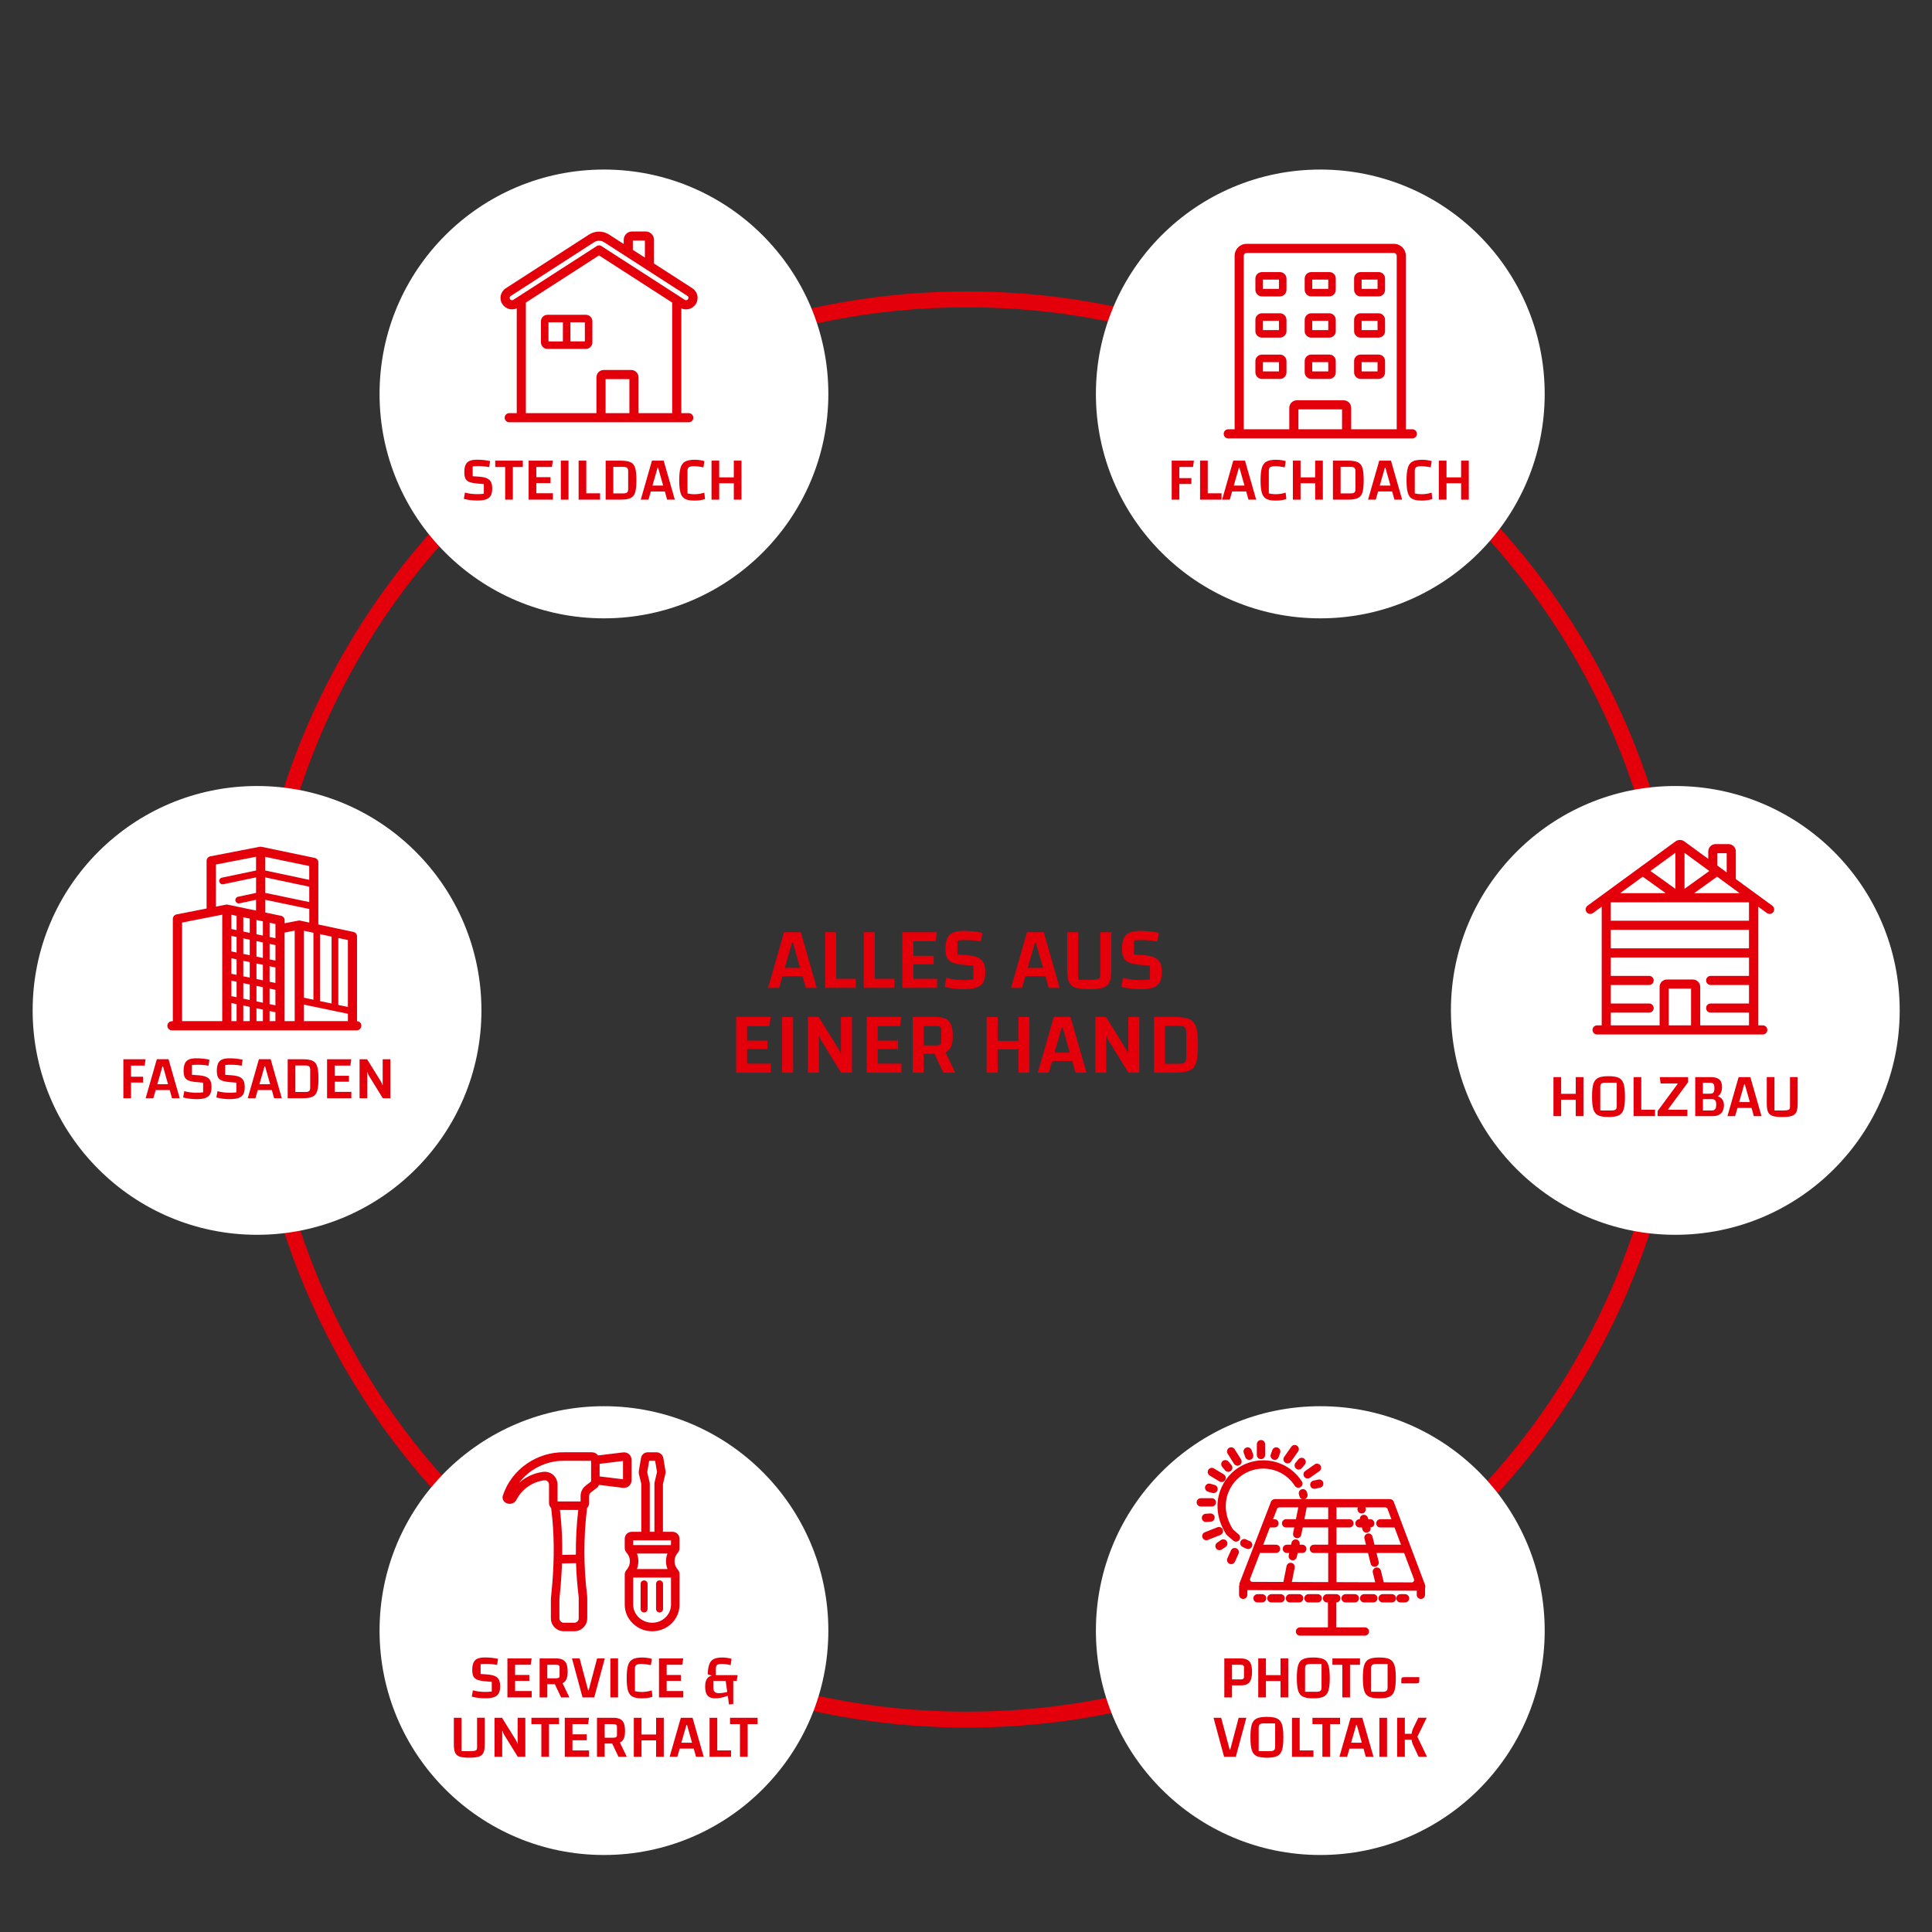<?xml version="1.0" encoding="UTF-8"?>
<svg id="Ebene_1" xmlns="http://www.w3.org/2000/svg" viewBox="0 0 850.39 850.39">
  <rect x="0" y="0" width="850.39" height="850.39" fill="#333333" stroke="none"/>
  <defs>
    <style>
      .cls-1 {
        fill: #e3000b;
      }

      .cls-2 {
        fill: #e3000b;
      }

      .cls-3 {
        fill: #fff;
      }
    </style>
  </defs>
  <g>
    <path class="cls-1" d="M353.23,429.69h-8.83l-1.49,5.14h-4.83l7.02-24.53h7.38l7.02,24.53h-4.83l-1.44-5.14ZM352.17,426l-3.18-11.18h-.35l-3.22,11.18h6.75Z"/>
    <path class="cls-1" d="M363.2,410.3h4.83v20.52h8.67v4h-13.5v-24.52Z"/>
    <path class="cls-1" d="M380.19,410.3h4.83v20.52h8.67v4h-13.5v-24.52Z"/>
    <path class="cls-1" d="M402.01,430.82h10.44v4h-15.26v-24.52h15.23l-.59,4h-9.81v6.4h8.95v3.73h-8.95v6.39h-.01Z"/>
    <path class="cls-1" d="M420.29,431.12c1.39.17,2.73.26,4.04.26,1.33,0,2.71-.08,4.12-.24v-6.08l-3.69-.31c-2.3-.18-4.06-.51-5.28-.96-1.22-.46-2.07-1.16-2.57-2.12s-.75-2.29-.75-4.02c0-1.96.26-3.52.79-4.67.52-1.15,1.36-1.98,2.51-2.49,1.15-.51,2.72-.77,4.71-.77,2.77,0,5.51.29,8.2.86l-.59,3.81c-2.17-.42-4.51-.63-7.02-.63-1.31,0-2.42.07-3.34.2v6.16l4,.27c2.09.16,3.73.5,4.92,1.02s2.05,1.3,2.57,2.32c.52,1.02.79,2.41.79,4.16,0,1.86-.31,3.33-.92,4.43-.61,1.1-1.6,1.89-2.96,2.37-1.36.48-3.19.73-5.49.73-3.01,0-5.83-.35-8.48-1.06l.71-3.96c1.1.31,2.34.55,3.73.72Z"/>
    <path class="cls-1" d="M460.16,429.69h-8.83l-1.49,5.14h-4.83l7.02-24.53h7.38l7.02,24.53h-4.83l-1.44-5.14ZM459.1,426l-3.18-11.18h-.35l-3.22,11.18h6.75Z"/>
    <path class="cls-1" d="M473.38,434.71c-1.36-.47-2.31-1.29-2.84-2.45-.54-1.16-.8-2.91-.8-5.24v-16.72h4.83v20.99h5.06c1.31,0,2.29-.06,2.96-.18.67-.12,1.13-.32,1.37-.61.25-.29.37-.72.37-1.3v-18.9h4.83v16.72c0,2.33-.27,4.07-.8,5.24-.54,1.16-1.49,1.98-2.84,2.45-1.36.47-3.37.71-6.04.71-2.71-.01-4.74-.24-6.1-.71Z"/>
    <path class="cls-1" d="M497.99,431.12c1.39.17,2.73.26,4.04.26,1.33,0,2.71-.08,4.12-.24v-6.08l-3.69-.31c-2.3-.18-4.06-.51-5.28-.96-1.22-.46-2.07-1.16-2.57-2.12s-.75-2.29-.75-4.02c0-1.96.26-3.52.79-4.67.52-1.15,1.36-1.98,2.51-2.49,1.15-.51,2.72-.77,4.71-.77,2.77,0,5.51.29,8.2.86l-.59,3.81c-2.17-.42-4.51-.63-7.02-.63-1.31,0-2.42.07-3.34.2v6.16l4,.27c2.09.16,3.73.5,4.92,1.02s2.05,1.3,2.57,2.32c.52,1.02.79,2.41.79,4.16,0,1.86-.31,3.33-.92,4.43-.61,1.1-1.6,1.89-2.96,2.37-1.36.48-3.19.73-5.49.73-3.01,0-5.83-.35-8.48-1.06l.71-3.96c1.1.31,2.34.55,3.73.72Z"/>
    <path class="cls-1" d="M328.84,468.16h10.44v4h-15.26v-24.53h15.23l-.59,4h-9.81v6.4h8.95v3.73h-8.95v6.4h-.01Z"/>
    <path class="cls-1" d="M349.09,447.63v24.53h-4.83v-24.53h4.83Z"/>
    <path class="cls-1" d="M355.64,447.63h4.71l8.55,13.77c.39.65.65,1.14.79,1.45.13.32.21.67.23,1.06h.24v-16.28h4.83v24.53h-4.75l-8.52-13.77c-.39-.63-.65-1.1-.77-1.41s-.2-.68-.26-1.1h-.23v16.28h-4.83v-24.53h.01Z"/>
    <path class="cls-1" d="M386.33,468.16h10.44v4h-15.27v-24.53h15.23l-.59,4h-9.81v6.4h8.95v3.73h-8.95v6.4h-0Z"/>
    <path class="cls-1" d="M415.25,472.16l-3.92-8.32h-4.75v8.32h-4.83v-24.53h10.16c1.86,0,3.32.27,4.4.82,1.07.55,1.85,1.43,2.33,2.65.48,1.22.73,2.89.73,5,0,1.91-.26,3.45-.78,4.61-.52,1.16-1.33,1.99-2.43,2.49l4.32,8.95h-5.23v.01ZM406.58,460.15h5.3c.92,0,1.55-.12,1.9-.35.35-.24.53-.67.53-1.3v-5.22c0-.63-.18-1.06-.53-1.3s-.99-.35-1.9-.35h-5.3v8.52Z"/>
    <path class="cls-1" d="M453.12,447.63v24.53h-4.83v-10.32h-9.18v10.32h-4.83v-24.53h4.83v10.52h9.18v-10.52h4.83Z"/>
    <path class="cls-1" d="M471.95,467.02h-8.83l-1.49,5.14h-4.83l7.02-24.53h7.38l7.02,24.53h-4.83l-1.44-5.14ZM470.89,463.33l-3.18-11.18h-.35l-3.22,11.18h6.75Z"/>
    <path class="cls-1" d="M482.11,447.63h4.71l8.55,13.77c.39.65.65,1.14.79,1.45.13.32.21.67.23,1.06h.24v-16.28h4.83v24.53h-4.75l-8.52-13.77c-.39-.63-.65-1.1-.77-1.41s-.2-.68-.26-1.1h-.23v16.28h-4.83v-24.53h.01Z"/>
    <path class="cls-1" d="M517.27,447.63c2.83,0,4.94.33,6.34.98,1.4.65,2.37,1.84,2.9,3.55s.8,4.3.8,7.75-.27,6.03-.8,7.73c-.54,1.7-1.5,2.88-2.9,3.53s-3.51.98-6.34.98h-9.3v-24.53h9.3v.01ZM512.8,468.23h6.28c1.15,0,1.95-.19,2.39-.59.44-.39.67-1.11.67-2.16v-11.18c0-1.05-.22-1.77-.67-2.16-.44-.39-1.24-.59-2.39-.59h-6.28v16.68Z"/>
  </g>
  <path class="cls-2" d="M425.665,135.279c41.726,0,82.201,8.171,120.299,24.285,36.802,15.566,69.855,37.852,98.242,66.238,28.386,28.386,50.672,61.439,66.238,98.242,16.114,38.098,24.285,78.573,24.285,120.299s-8.171,82.201-24.285,120.299c-15.566,36.802-37.852,69.855-66.238,98.242-28.386,28.386-61.439,50.672-98.242,66.238-38.098,16.114-78.573,24.285-120.299,24.285s-82.201-8.171-120.299-24.285c-36.802-15.566-69.855-37.852-98.242-66.238-28.386-28.386-50.672-61.439-66.238-98.242-16.114-38.098-24.285-78.573-24.285-120.299s8.171-82.201,24.285-120.299c15.566-36.802,37.852-69.855,66.238-98.242,28.386-28.386,61.439-50.672,98.242-66.238,38.098-16.114,78.573-24.285,120.299-24.285M425.665,128.279c-174.557,0-316.063,141.506-316.063,316.063s141.506,316.063,316.063,316.063,316.063-141.506,316.063-316.063-141.506-316.063-316.063-316.063h0Z"/>
  <g>
    <circle class="cls-3" cx="581.142" cy="173.398" r="98.77"/>
    <g>
      <path class="cls-1" d="M519.112,219.918h-3.38v-17.17h9.78l-.39,2.8h-6.02v4.89h5.3v2.58h-5.3v6.9h.01Z"/>
      <path class="cls-1" d="M528.222,202.758h3.38v14.37h6.07v2.8h-9.45v-17.17Z"/>
      <path class="cls-1" d="M548.522,216.318h-6.18l-1.04,3.6h-3.38l4.92-17.17h5.16l4.91,17.17h-3.38l-1.01-3.6ZM547.782,213.738l-2.22-7.83h-.25l-2.25,7.83h4.72Z"/>
      <path class="cls-1" d="M564.072,220.168c-.75.11-1.64.17-2.66.17-1.78,0-3.13-.26-4.06-.78-.94-.52-1.58-1.42-1.95-2.69-.37-1.27-.55-3.11-.55-5.51,0-2.42.2-4.26.59-5.53.39-1.27,1.08-2.17,2.05-2.69s2.4-.78,4.29-.78c.64,0,1.38.06,2.21.18s1.48.26,1.94.43l-.44,2.75c-.61-.15-1.31-.27-2.11-.37-.81-.1-1.47-.15-1.98-.15-1.08,0-1.84.14-2.27.41s-.65.82-.65,1.65v9.91c.95.24,1.96.36,3.02.36,1.47,0,2.93-.23,4.39-.69l.3,2.8c-.66.24-1.37.42-2.12.53Z"/>
      <path class="cls-1" d="M582.262,202.758v17.17h-3.38v-7.23h-6.43v7.23h-3.38v-17.17h3.38v7.36h6.43v-7.36h3.38Z"/>
      <path class="cls-1" d="M593.212,202.758c1.98,0,3.46.23,4.44.69s1.66,1.29,2.03,2.49c.38,1.2.56,3.01.56,5.42,0,2.42-.19,4.22-.56,5.41s-1.05,2.01-2.03,2.47-2.46.69-4.44.69h-6.51v-17.17h6.51v-0ZM590.082,217.178h4.4c.8,0,1.36-.14,1.67-.41.31-.27.47-.78.47-1.51v-7.83c0-.73-.16-1.24-.47-1.51-.31-.27-.87-.41-1.67-.41h-4.4v11.67Z"/>
      <path class="cls-1" d="M612.772,216.318h-6.18l-1.04,3.6h-3.38l4.92-17.17h5.16l4.91,17.17h-3.38l-1.01-3.6ZM612.032,213.738l-2.22-7.83h-.25l-2.25,7.83h4.72Z"/>
      <path class="cls-1" d="M628.322,220.168c-.75.11-1.64.17-2.66.17-1.78,0-3.13-.26-4.06-.78-.94-.52-1.58-1.42-1.95-2.69-.37-1.27-.55-3.11-.55-5.51,0-2.42.2-4.26.59-5.53.39-1.27,1.08-2.17,2.05-2.69s2.4-.78,4.29-.78c.64,0,1.38.06,2.21.18s1.48.26,1.94.43l-.44,2.75c-.61-.15-1.31-.27-2.11-.37-.81-.1-1.47-.15-1.98-.15-1.08,0-1.84.14-2.27.41s-.65.82-.65,1.65v9.91c.95.24,1.96.36,3.02.36,1.47,0,2.93-.23,4.39-.69l.3,2.8c-.67.24-1.37.42-2.12.53Z"/>
      <path class="cls-1" d="M646.502,202.758v17.17h-3.38v-7.23h-6.43v7.23h-3.38v-17.17h3.38v7.36h6.43v-7.36h3.38Z"/>
    </g>
    <g>
      <path class="cls-1" d="M621.652,188.948h-2.85v-76.37c0-2.89-2.36-5.25-5.25-5.25h-64.87c-2.89,0-5.25,2.36-5.25,5.25v76.37h-2.8c-1.11,0-2.01.9-2.01,2.01s.9,2.01,2.01,2.01h81.02c1.11,0,2.01-.9,2.01-2.01s-.9-2.01-2.01-2.01ZM547.452,112.578c0-.67.56-1.23,1.23-1.23h64.87c.67,0,1.23.56,1.23,1.23v76.37h-20.04v-9.42c0-1.85-1.52-3.35-3.4-3.35h-20.45c-1.87,0-3.4,1.5-3.4,3.35v9.42h-20.04v-76.37h0ZM571.512,180.198h19.2v8.75h-19.2v-8.75Z"/>
      <path class="cls-1" d="M563.352,137.888h-7.87c-1.6,0-2.91,1.3-2.91,2.91v4.95c0,1.58,1.3,2.86,2.91,2.86h7.87c1.6,0,2.91-1.28,2.91-2.86v-4.95c-.01-1.6-1.31-2.91-2.91-2.91ZM555.892,145.298v-4.09h7.05v4.09h-7.05Z"/>
      <path class="cls-1" d="M577.182,148.608h7.91c1.6,0,2.86-1.26,2.86-2.86v-4.95c0-1.6-1.28-2.91-2.86-2.91h-7.91c-1.6,0-2.91,1.3-2.91,2.91v4.95c.01,1.58,1.31,2.86,2.91,2.86ZM584.642,141.208v4.09h-7.05v-4.09h7.05Z"/>
      <path class="cls-1" d="M563.352,156.078h-7.87c-1.6,0-2.91,1.28-2.91,2.86v4.95c0,1.6,1.3,2.91,2.91,2.91h7.87c1.6,0,2.91-1.3,2.91-2.91v-4.95c-.01-1.58-1.31-2.86-2.91-2.86ZM555.892,163.478v-4.09h7.05v4.09s-7.05,0-7.05,0Z"/>
      <path class="cls-1" d="M577.182,166.788h7.91c1.58,0,2.86-1.3,2.86-2.91v-4.95c0-1.6-1.26-2.86-2.86-2.86h-7.91c-1.6,0-2.91,1.28-2.91,2.86v4.95c.01,1.61,1.31,2.91,2.91,2.91ZM584.642,159.388v4.09h-7.05v-4.09s7.05,0,7.05,0Z"/>
      <path class="cls-1" d="M598.882,148.608h7.91c1.6,0,2.86-1.26,2.86-2.86v-4.95c0-1.6-1.28-2.91-2.86-2.91h-7.91c-1.58,0-2.86,1.3-2.86,2.91v4.95c-0,1.6,1.26,2.86,2.86,2.86ZM606.342,141.208v4.09h-7.01v-4.09h7.01Z"/>
      <path class="cls-1" d="M598.882,166.788h7.91c1.58,0,2.86-1.3,2.86-2.91v-4.95c0-1.6-1.26-2.86-2.86-2.86h-7.91c-1.6,0-2.86,1.26-2.86,2.86v4.95c-0,1.61,1.28,2.91,2.86,2.91ZM606.342,159.388v4.09h-7.01v-4.09s7.01,0,7.01,0Z"/>
      <path class="cls-1" d="M563.362,119.758q-.01,0,0,0h-7.88c-1.6,0-2.91,1.28-2.91,2.86v4.95c0,1.6,1.3,2.91,2.91,2.91h7.87c1.6,0,2.91-1.3,2.91-2.91v-4.95c-.01-1.58-1.31-2.86-2.9-2.86ZM555.892,127.158v-4.09h7.05v4.09h-7.05Z"/>
      <path class="cls-1" d="M577.182,130.468h7.91c1.58,0,2.86-1.3,2.86-2.91v-4.95c0-1.6-1.26-2.86-2.86-2.86h-7.91c-1.6,0-2.91,1.28-2.91,2.86v4.95c.01,1.61,1.31,2.91,2.91,2.91ZM584.642,123.068v4.09h-7.05v-4.09h7.05Z"/>
      <path class="cls-1" d="M598.882,130.468h7.91c1.58,0,2.86-1.3,2.86-2.91v-4.95c0-1.6-1.26-2.86-2.86-2.86h-7.91c-1.6,0-2.86,1.26-2.86,2.86v4.95c-0,1.61,1.28,2.91,2.86,2.91ZM606.342,123.068v4.09h-7.01v-4.09h7.01Z"/>
    </g>
  </g>
  <g>
    <circle class="cls-3" cx="737.405" cy="444.74" r="98.77"/>
    <g>
      <path class="cls-1" d="M696.965,474.1v17.17h-3.38v-7.22h-6.43v7.22h-3.38v-17.17h3.38v7.36h6.43v-7.36h3.38Z"/>
      <path class="cls-1" d="M701.345,477.05c.39-1.25,1.1-2.13,2.11-2.62,1.02-.5,2.53-.74,4.55-.74,2.01,0,3.52.25,4.53.74s1.71,1.37,2.12,2.62c.4,1.25.6,3.14.6,5.64,0,2.49-.2,4.36-.6,5.62-.4,1.26-1.11,2.13-2.12,2.62s-2.52.74-4.53.74-3.53-.25-4.55-.74c-1.02-.5-1.72-1.37-2.11-2.61s-.59-3.12-.59-5.63c-.01-2.51.19-4.39.59-5.64ZM709.315,488.79c.86,0,1.46-.14,1.8-.41.34-.27.51-.76.51-1.46v-10.36h-4.97c-.86,0-1.46.14-1.79.41-.33.27-.49.76-.49,1.46v10.35h4.94v.01Z"/>
      <path class="cls-1" d="M719.045,474.1h3.38v14.37h6.07v2.8h-9.45v-17.17Z"/>
      <path class="cls-1" d="M729.615,489.04l8.84-11.98-.08-.16h-7.44l-.36-2.8h12.47v2.22l-8.84,11.98.08.17h8.43v2.8h-13.1v-2.23Z"/>
      <path class="cls-1" d="M758.125,484c.46.69.69,1.5.69,2.43,0,1.56-.42,2.75-1.25,3.59-.83.83-2.04,1.25-3.61,1.25h-7.78v-17.17h6.87c1.7,0,2.95.35,3.74,1.04.79.7,1.18,1.79,1.18,3.27,0,.97-.14,1.79-.43,2.45-.28.66-.72,1.18-1.31,1.57v.17c.82.24,1.45.71,1.9,1.4ZM754.205,477.09c-.27-.35-.79-.52-1.54-.52h-3.11v4.83h3.08c.75,0,1.27-.17,1.55-.52.28-.35.43-.97.43-1.87-0-.93-.14-1.57-.41-1.92ZM754.945,488.2c.31-.39.47-1.07.47-2.02,0-.88-.15-1.5-.45-1.85-.3-.36-.82-.54-1.55-.54h-3.85v5h3.82c.73,0,1.25-.2,1.56-.59Z"/>
      <path class="cls-1" d="M770.955,487.67h-6.18l-1.04,3.6h-3.38l4.92-17.17h5.16l4.91,17.17h-3.38l-1.01-3.6ZM770.215,485.08l-2.22-7.83h-.25l-2.25,7.83h4.72Z"/>
      <path class="cls-1" d="M780.215,491.18c-.95-.33-1.62-.9-1.99-1.72-.37-.81-.56-2.04-.56-3.67v-11.7h3.38v14.69h3.54c.92,0,1.61-.04,2.08-.12.47-.08.79-.22.96-.43.17-.2.26-.5.26-.91v-13.24h3.38v11.7c0,1.63-.19,2.85-.56,3.67-.38.81-1.04,1.39-1.99,1.72s-2.36.5-4.23.5c-1.9.01-3.32-.16-4.27-.49Z"/>
    </g>
    <path class="cls-1" d="M780.085,398.65l-16.04-11.72v-12.16c0-1.78-1.45-3.23-3.23-3.23h-5.68c-1.78,0-3.23,1.45-3.23,3.23v3.28l-10.56-7.72h0c-.49-.36-1.07-.56-1.66-.61-.07-.01-.15-.01-.23-.01-.07,0-.14,0-.21.01-.61.03-1.22.24-1.73.61h0l-38.74,28.32c-.9.66-1.09,1.91-.44,2.81.39.54,1.01.82,1.63.82.41,0,.83-.13,1.19-.39l3.85-2.81v52.24h-2.03c-1.11,0-2.01.9-2.01,2.01s.9,2.01,2.01,2.01h72.93c1.11,0,2.01-.9,2.01-2.01s-.9-2.01-2.01-2.01h-2.03v-52.24l3.85,2.81c.36.26.77.39,1.19.39.62,0,1.23-.29,1.63-.82.63-.9.44-2.16-.46-2.81ZM709.005,409.28h60.83v8.14h-60.83v-8.14ZM709.005,405.26v-8.09h60.83v8.09h-60.83ZM723.055,385.88l10.14,7.26h-20.07l9.93-7.26ZM760.675,389.45c.11.1.24.2.37.27l4.68,3.42h-20.03l10.11-7.26,4.87,3.57ZM741.455,391.23v-15.83l10.92,7.98-10.92,7.85ZM737.435,375.36v15.87l-10.97-7.86,10.97-8.01ZM755.925,375.56h4.1v8.43l-4.1-3v-5.43ZM734.505,435.16h9.83v16.17h-9.83v-16.17ZM748.365,451.33v-16.96c0-1.78-1.45-3.23-3.23-3.23h-11.41c-1.78,0-3.23,1.45-3.23,3.23v16.96h-21.48v-5.61h16.87c1.11,0,2.01-.9,2.01-2.01s-.9-2.01-2.01-2.01h-16.87v-8.14h16.87c1.11,0,2.01-.9,2.01-2.01s-.9-2.01-2.01-2.01h-16.87v-8.09h60.83v8.09h-16.87c-1.11,0-2.01.9-2.01,2.01s.9,2.01,2.01,2.01h16.87v8.14h-16.87c-1.11,0-2.01.9-2.01,2.01s.9,2.01,2.01,2.01h16.87v5.61h-21.48v0Z"/>
  </g>
  <g>
    <circle class="cls-3" cx="113.14" cy="444.74" r="98.77"/>
    <g>
      <path class="cls-1" d="M57.68,483.4h-3.38v-17.17h9.78l-.39,2.8h-6.02v4.89h5.3v2.58h-5.3v6.9h.01Z"/>
      <path class="cls-1" d="M74.71,479.8h-6.18l-1.04,3.6h-3.38l4.92-17.17h5.16l4.91,17.17h-3.38l-1.01-3.6ZM73.97,477.22l-2.22-7.83h-.25l-2.25,7.83h4.72Z"/>
      <path class="cls-1" d="M83.69,480.8c.97.12,1.92.18,2.83.18.94,0,1.9-.05,2.89-.17v-4.26l-2.58-.22c-1.61-.13-2.84-.35-3.69-.67-.85-.32-1.45-.81-1.8-1.48-.35-.67-.52-1.61-.52-2.81,0-1.37.18-2.46.55-3.27.36-.81.95-1.39,1.76-1.75.81-.36,1.91-.53,3.3-.53,1.94,0,3.85.2,5.74.61l-.41,2.66c-1.52-.29-3.16-.44-4.92-.44-.92,0-1.69.05-2.34.14v4.31l2.8.19c1.47.11,2.61.35,3.45.71.83.36,1.43.91,1.8,1.62s.55,1.69.55,2.91c0,1.3-.21,2.34-.64,3.1-.43.77-1.12,1.32-2.07,1.66-.95.34-2.24.51-3.85.51-2.1,0-4.08-.25-5.93-.74l.5-2.77c.74.22,1.61.39,2.58.51Z"/>
      <path class="cls-1" d="M98.31,480.8c.97.12,1.92.18,2.83.18.94,0,1.9-.05,2.89-.17v-4.26l-2.58-.22c-1.61-.13-2.84-.35-3.69-.67-.85-.32-1.45-.81-1.8-1.48-.35-.67-.52-1.61-.52-2.81,0-1.37.18-2.46.55-3.27.36-.81.95-1.39,1.76-1.75s1.91-.53,3.3-.53c1.94,0,3.85.2,5.74.61l-.41,2.66c-1.52-.29-3.16-.44-4.92-.44-.92,0-1.69.05-2.34.14v4.31l2.8.19c1.47.11,2.61.35,3.45.71.83.36,1.43.91,1.8,1.62s.55,1.69.55,2.91c0,1.3-.21,2.34-.64,3.1-.43.77-1.12,1.32-2.07,1.66-.95.34-2.24.51-3.85.51-2.1,0-4.08-.25-5.93-.74l.5-2.77c.74.22,1.61.39,2.58.51Z"/>
      <path class="cls-1" d="M119.65,479.8h-6.18l-1.04,3.6h-3.38l4.92-17.17h5.16l4.91,17.17h-3.38l-1.01-3.6ZM118.91,477.22l-2.22-7.83h-.25l-2.25,7.83h4.72Z"/>
      <path class="cls-1" d="M133.14,466.23c1.98,0,3.46.23,4.44.69s1.66,1.29,2.03,2.49c.38,1.2.56,3.01.56,5.42,0,2.42-.19,4.22-.56,5.41s-1.05,2.01-2.03,2.47c-.98.46-2.46.69-4.44.69h-6.51v-17.17h6.51v0ZM130,480.65h4.4c.8,0,1.36-.14,1.67-.41.31-.27.47-.78.47-1.51v-7.83c0-.73-.16-1.24-.47-1.51s-.87-.41-1.67-.41h-4.4v11.67Z"/>
      <path class="cls-1" d="M147.34,480.6h7.31v2.8h-10.69v-17.17h10.66l-.41,2.8h-6.87v4.48h6.26v2.61h-6.26v4.48Z"/>
      <path class="cls-1" d="M158.27,466.23h3.3l5.99,9.64c.27.46.46.8.55,1.02.09.22.15.47.17.74h.16v-11.4h3.38v17.17h-3.32l-5.96-9.64c-.27-.44-.45-.77-.54-.99-.08-.22-.14-.48-.18-.77h-.17v11.4h-3.38v-17.17h-0Z"/>
    </g>
    <path class="cls-1" d="M157.15,449.47v-37.32h0v-.02c0-.06,0-.12-.01-.18,0-.02-.01-.04-.01-.05-.01-.05-.01-.09-.02-.14-.01-.03-.01-.06-.02-.09-.01-.03-.02-.07-.03-.1-.01-.04-.02-.07-.04-.11-.01-.02-.02-.05-.03-.07-.02-.04-.03-.07-.05-.11-.01-.02-.02-.04-.03-.07-.02-.03-.04-.07-.06-.1-.01-.02-.03-.05-.04-.07-.02-.03-.04-.06-.06-.08s-.04-.05-.05-.07c-.02-.02-.04-.05-.06-.07-.02-.03-.05-.05-.07-.08-.02-.02-.04-.04-.06-.05-.03-.03-.06-.05-.09-.08-.02-.02-.04-.03-.06-.04-.03-.02-.06-.05-.1-.07-.02-.02-.05-.03-.07-.04-.03-.02-.06-.04-.1-.06-.03-.02-.06-.03-.09-.05-.03-.01-.05-.03-.08-.04-.05-.02-.09-.04-.14-.05-.02-.01-.03-.01-.05-.02-.06-.02-.12-.04-.18-.05h-.03l-15.4-3.26v-27.34c0-.07,0-.14-.01-.22,0-.01,0-.02-.01-.04-.01-.05-.01-.11-.02-.16-.01-.03-.01-.06-.02-.08-.01-.03-.02-.07-.03-.1-.01-.04-.03-.07-.04-.11-.01-.02-.02-.05-.03-.07-.02-.04-.03-.07-.05-.11l-.03-.06c-.02-.03-.04-.07-.06-.1-.01-.02-.03-.04-.04-.07-.02-.03-.04-.06-.06-.08s-.04-.05-.05-.07c-.02-.02-.04-.04-.06-.07s-.05-.05-.07-.08c-.02-.02-.04-.03-.06-.05-.03-.03-.06-.05-.09-.08-.02-.01-.04-.03-.06-.04-.03-.03-.06-.05-.1-.07-.02-.01-.04-.03-.07-.04-.03-.02-.06-.04-.1-.06-.03-.02-.07-.03-.1-.05-.03-.01-.05-.03-.07-.04-.05-.02-.11-.04-.16-.06-.01,0-.02-.01-.03-.01-.07-.02-.14-.04-.21-.05l-23.39-4.89h-.01c-.03-.01-.05-.01-.08-.01-.04-.01-.08-.01-.12-.02h-.1c-.03,0-.06-.01-.1-.01-.06,0-.13,0-.19.01h-.05c-.06.01-.13.02-.19.03h-.01l-21.67,4.2h-.01c-.05.01-.11.02-.16.04-.01,0-.02.01-.04.01-.05.01-.1.03-.14.05-.02.01-.03.01-.05.02-.04.01-.07.03-.1.05-.03.01-.05.02-.08.04-.02.01-.03.02-.05.03-.21.12-.4.28-.55.46-.15.19-.27.4-.35.63-.01.02-.01.03-.02.05-.01.03-.01.06-.02.09-.01.04-.02.07-.03.11,0,.02-.01.03-.01.05-.01.05-.02.1-.02.15v.04c0,.05-.01.11-.01.16v20.98l-13.26,2.61h0c-.06.01-.12.03-.18.05h-.01c-.06.02-.11.04-.17.06-.01,0-.02.01-.02.01-.04.02-.08.04-.11.05-.24.12-.45.28-.62.47-.01.02-.03.03-.04.05s-.03.04-.04.06c-.03.03-.05.07-.07.1h0c-.12.18-.21.38-.27.59l-.03.12v.03c-.01.06-.02.11-.03.17v.02c-.01.06-.01.12-.01.18h0v45.04h-.39c-1.11,0-2.01.9-2.01,2.01s.9,2.01,2.01,2.01h81.34c1.11,0,2.01-.9,2.01-2.01.04-1.12-.82-2-1.89-2.04ZM115.71,405.53v6.28l-2.83-.59v-6.28l2.83.59ZM115.71,414.83v6.83l-2.83-.59v-6.83l2.83.59ZM101.84,421.79l2.3.48v6.83l-2.3-.48v-6.83ZM107.09,422.89l2.83.59v6.83l-2.83-.59v-6.83ZM112.88,424.09l2.83.59v6.83l-2.83-.59v-6.83ZM118.66,425.3l2.57.54v6.83l-2.57-.54v-6.83ZM121.24,422.82l-2.57-.54v-6.83l2.57.54v6.83ZM109.92,420.46l-2.83-.59v-6.83l2.83.59v6.83ZM104.14,419.25l-2.3-.48v-6.83l2.3.48v6.83ZM101.84,431.64l2.3.48v6.83l-2.3-.48v-6.83ZM107.09,432.74l2.83.59v6.83l-2.83-.59v-6.83ZM112.88,433.94l2.83.59v6.83l-2.83-.59v-6.83ZM118.66,435.15l2.57.54v6.83l-2.57-.54v-6.83ZM121.24,408.81v4.15l-2.57-.54v-6.28l2.57.54v2.13ZM109.92,410.61l-2.83-.59v-6.28l2.83.59v6.28ZM104.14,409.4l-2.3-.48v-6.28l2.3.48v6.28ZM101.84,441.49l2.3.48v7.5h-2.3v-7.98ZM107.09,442.59l2.83.59v6.29h-2.83v-6.88ZM112.88,443.79l2.83.59v5.08h-2.83v-5.67ZM118.66,445l2.57.54v3.92h-2.57v-4.46ZM125.26,410.49l4.45-.87v39.84h-4.45v-38.97ZM137.45,410.45c.16.06.33.1.51.11v29.47l-4.22-.88v-29.48l3.71.78ZM153.13,443.21l-4.22-.88v-29.45l4.22.89v29.44ZM145.95,441.71l-5.03-1.05v-29.47l5.03,1.07v29.45ZM133.73,442.18l13.13,2.74c.17.07.35.11.54.11l5.74,1.2v3.24h-19.4v-7.29h-.01ZM132.14,405.22h0c-.05-.01-.1-.02-.14-.02-.02,0-.04-.01-.06-.01-.03,0-.06,0-.09-.01-.04,0-.07-.01-.11-.01h-.09c-.04,0-.07,0-.11.01-.04,0-.08.01-.13.02-.02,0-.04.01-.06.01h-.02l-6.05,1.18v-1.33c0-.07,0-.14-.01-.22v-.03c-.01-.05-.01-.11-.02-.16-.01-.03-.01-.06-.02-.08-.01-.03-.02-.07-.03-.1-.01-.04-.02-.07-.04-.11-.01-.02-.02-.05-.03-.07-.02-.04-.03-.07-.05-.11l-.03-.06c-.02-.03-.04-.07-.06-.1-.01-.02-.03-.05-.04-.07-.02-.03-.04-.06-.06-.08s-.04-.05-.05-.07c-.02-.02-.04-.04-.06-.07s-.05-.05-.07-.08c-.02-.02-.04-.03-.05-.05-.03-.03-.06-.05-.09-.08-.02-.01-.04-.03-.06-.04-.03-.03-.07-.05-.1-.07-.02-.01-.04-.03-.07-.04-.03-.02-.06-.04-.1-.06-.03-.02-.07-.03-.1-.05-.03-.01-.05-.03-.07-.04-.05-.02-.11-.04-.16-.06-.01,0-.02-.01-.03-.01-.07-.02-.14-.04-.21-.05l-6.93-1.45v-5.6l19.4,4.05v5.98l-4-.86ZM116.72,386.18l19.4,4.11v6.76l-19.4-4.05v-6.82ZM136.11,387.27l-19.4-4.11v-6.01l19.4,4.05v6.07ZM95.02,380.53l17.68-3.42v6.05l-15.03,3.15c-.8.17-1.31.95-1.14,1.75.15.7.76,1.18,1.45,1.18.1,0,.2-.01.31-.03l14.42-3.03v6.84l-7.94,1.7c-.8.17-1.31.96-1.14,1.76.15.69.76,1.17,1.44,1.17.1,0,.21-.01.31-.03l7.32-1.57v4.75l-12.44-2.6c-.13-.03-.27-.05-.41-.05-.14,0-.28.01-.41.04h-.01l-4.4.87v-18.53h-.01ZM80.14,406.08l12.89-2.54c.25,0,.5-.05.72-.14l4.07-.8v46.86h-17.68v-43.38Z"/>
  </g>
  <g>
    <circle class="cls-3" cx="265.835" cy="717.725" r="98.77"/>
    <g>
      <path class="cls-1" d="M210.735,744.535c.97.12,1.92.18,2.83.18.94,0,1.9-.05,2.89-.17v-4.26l-2.58-.22c-1.61-.13-2.84-.35-3.69-.67s-1.45-.82-1.8-1.48c-.35-.67-.52-1.61-.52-2.82,0-1.37.18-2.46.55-3.27.36-.81.95-1.39,1.76-1.75.81-.35,1.91-.53,3.3-.53,1.94,0,3.85.2,5.74.61l-.41,2.66c-1.52-.29-3.16-.44-4.92-.44-.92,0-1.69.05-2.34.14v4.31l2.8.19c1.47.11,2.61.35,3.45.71.83.36,1.43.91,1.8,1.62.37.71.55,1.69.55,2.91,0,1.3-.21,2.34-.64,3.11-.43.77-1.12,1.32-2.07,1.66-.95.34-2.24.51-3.85.51-2.1,0-4.08-.25-5.93-.74l.5-2.78c.74.23,1.61.4,2.58.52Z"/>
      <path class="cls-1" d="M226.725,744.335h7.31v2.8h-10.69v-17.17h10.66l-.41,2.8h-6.87v4.48h6.26v2.61h-6.26v4.48Z"/>
      <path class="cls-1" d="M246.975,747.135l-2.75-5.82h-3.32v5.82h-3.38v-17.17h7.11c1.3,0,2.33.19,3.08.58s1.3,1,1.64,1.85c.34.85.51,2.02.51,3.5,0,1.34-.18,2.42-.55,3.23-.37.82-.94,1.4-1.7,1.75l3.02,6.26h-3.66ZM240.895,738.725h3.71c.64,0,1.09-.08,1.33-.25.25-.16.37-.47.37-.91v-3.65c0-.44-.12-.74-.37-.91s-.69-.25-1.33-.25h-3.71v5.97Z"/>
      <path class="cls-1" d="M255.125,729.965l3.74,14.01h.25l3.71-14.01h3.38l-4.64,17.17h-5.16l-4.64-17.17h3.36Z"/>
      <path class="cls-1" d="M272.045,729.965v17.17h-3.38v-17.17h3.38Z"/>
      <path class="cls-1" d="M285.065,747.375c-.75.11-1.64.17-2.66.17-1.78,0-3.13-.26-4.06-.78-.94-.52-1.58-1.42-1.95-2.69s-.55-3.11-.55-5.51c0-2.42.2-4.26.59-5.53.39-1.27,1.08-2.17,2.05-2.69s2.4-.78,4.29-.78c.64,0,1.38.06,2.21.18s1.48.26,1.94.43l-.44,2.75c-.61-.15-1.31-.27-2.11-.37-.81-.1-1.47-.15-1.98-.15-1.08,0-1.84.14-2.27.41-.43.27-.65.82-.65,1.65v9.92c.95.24,1.96.35,3.02.35,1.47,0,2.93-.23,4.39-.69l.3,2.8c-.66.24-1.37.43-2.12.53Z"/>
      <path class="cls-1" d="M293.445,744.335h7.31v2.8h-10.69v-17.17h10.66l-.41,2.8h-6.87v4.48h6.26v2.61h-6.26v4.48h-0Z"/>
      <path class="cls-1" d="M324.265,739.885h-1.51v10.14l-1.89.22-.52-3.82c-1.3.44-2.35.74-3.15.89-.8.16-1.6.23-2.4.23-1.52,0-2.64-.41-3.35-1.23s-1.07-2.12-1.07-3.9c0-2.8.93-4.41,2.8-4.83v-.11l-1.67-.52c.07-1.94.32-3.44.73-4.49s1.06-1.8,1.95-2.24,2.13-.66,3.72-.66c.7,0,1.45.06,2.27.18.81.12,1.42.26,1.83.43l-.41,2.75c-.5-.15-1.13-.27-1.9-.37s-1.45-.15-2.03-.15c-.99,0-1.66.14-2.02.43-.36.28-.54.83-.54,1.63v2.86h9.56l-.4,2.56ZM319.425,739.885h-5.44v3.13c0,.73.2,1.29.61,1.67.4.39.99.58,1.76.58,1.23,0,2.47-.18,3.74-.55l-.67-4.83Z"/>
      <path class="cls-1" d="M202.315,773.185c-.95-.33-1.62-.9-1.99-1.72s-.56-2.04-.56-3.67v-11.7h3.38v14.69h3.54c.92,0,1.61-.04,2.08-.12s.79-.22.96-.43c.17-.2.26-.51.26-.91v-13.24h3.38v11.7c0,1.63-.19,2.85-.56,3.67-.38.81-1.04,1.39-1.99,1.72-.95.33-2.36.49-4.23.49-1.89.01-3.31-.15-4.27-.48Z"/>
      <path class="cls-1" d="M217.675,756.105h3.3l5.99,9.64c.27.46.46.8.55,1.02.09.22.15.47.17.74h.16v-11.4h3.38v17.17h-3.32l-5.96-9.64c-.27-.44-.45-.77-.54-.99-.08-.22-.14-.48-.18-.77h-.17v11.4h-3.38v-17.17h-0Z"/>
      <path class="cls-1" d="M241.655,773.265h-3.38v-14.37h-4.37v-2.8h12.14v2.8h-4.39v14.37Z"/>
      <path class="cls-1" d="M251.975,770.465h7.31v2.8h-10.69v-17.17h10.66l-.41,2.8h-6.87v4.48h6.26v2.61h-6.26v4.48Z"/>
      <path class="cls-1" d="M272.225,773.265l-2.75-5.82h-3.32v5.82h-3.38v-17.17h7.11c1.3,0,2.33.19,3.08.58.75.38,1.3,1,1.64,1.85.34.85.51,2.02.51,3.5,0,1.34-.18,2.42-.55,3.23-.37.82-.94,1.4-1.7,1.75l3.02,6.26h-3.66ZM266.155,764.865h3.71c.64,0,1.09-.08,1.33-.25.25-.16.37-.47.37-.91v-3.65c0-.44-.12-.74-.37-.91s-.69-.25-1.33-.25h-3.71v5.97Z"/>
      <path class="cls-1" d="M292.165,756.105v17.17h-3.38v-7.23h-6.42v7.23h-3.38v-17.17h3.38v7.36h6.43v-7.36h3.37Z"/>
      <path class="cls-1" d="M305.355,769.665h-6.18l-1.04,3.6h-3.38l4.92-17.17h5.16l4.91,17.17h-3.38l-1.01-3.6ZM304.615,767.085l-2.22-7.83h-.25l-2.25,7.83h4.72Z"/>
      <path class="cls-1" d="M312.325,756.105h3.38v14.36h6.07v2.8h-9.45v-17.16Z"/>
      <path class="cls-1" d="M329.085,773.265h-3.38v-14.37h-4.37v-2.8h12.14v2.8h-4.39v14.37Z"/>
    </g>
    <g>
      <path class="cls-1" d="M283.505,695.625c-.85,0-1.54.69-1.54,1.54v11.04c0,.85.69,1.54,1.54,1.54s1.54-.69,1.54-1.54v-11.04c-0-.84-.69-1.54-1.54-1.54Z"/>
      <path class="cls-1" d="M290.305,695.625c-.85,0-1.54.69-1.54,1.54v11.04c0,.85.69,1.54,1.54,1.54s1.54-.69,1.54-1.54v-11.04c.01-.84-.68-1.54-1.54-1.54Z"/>
      <path class="cls-1" d="M298.335,683.475c.34-.38.75-1.03.75-2.01v-4.18c0-1.68-1.36-3.04-3.04-3.04h-4.25v-21.04l1.07-4.46h0l.01-.02c.05-.22.16-.64.07-1.16h0l-.97-5.78h0c-.24-1.45-1.54-2.54-3.02-2.54h-3.84c-1.47,0-2.72,1.06-2.97,2.53v.01h0l-.97,5.78c-.02.13-.03.26-.02.39v.23c-.01.18,0,.37.05.56l1.07,4.46v21.04h-4.25c-1.68,0-3.04,1.36-3.04,3.04v4.18c0,.36.07.84.37,1.36.01.02.02.03.03.05.02.03.03.05.05.08.01.02.02.03.03.05.1.15.22.31.36.47h0c1.91,2.09,1.91,5.37,0,7.46h0c-.18.2-.34.42-.47.66-.01.01-.01.03-.02.04-.23.43-.35.9-.35,1.36v13.32c0,3.16,1.29,6.12,3.64,8.34,2.29,2.17,5.3,3.36,8.47,3.36,6.62,0,12.01-5.25,12.01-11.7v-13.32c0-.25-.03-.63-.15-1.03q0-.01-.01-.02c-.11-.35-.29-.72-.59-1.06h0c-1.94-2.11-1.94-5.3-.02-7.41h0ZM295.335,677.995v2.09h-16.63v-2.09h16.63ZM293.775,683.825c-.41,1.06-.63,2.19-.63,3.35,0,1.2.23,2.36.67,3.45h-13.48c.43-1.08.65-2.24.65-3.43,0-1.17-.22-2.31-.63-3.38h13.42v.01ZM286.005,653.065c0-.3-.06-.57-.11-.77l-.98-4.1c0-.06-.01-.13-.02-.19v-.05l.84-4.98h2.63l.83,4.96-1.05,4.39c-.07.24-.1.5-.1.74v21.18h-2.04v-21.18h0ZM287.075,714.265c-4.61,0-8.36-3.57-8.36-7.95v-11.94h16.63v11.94c-.01,4.38-3.71,7.95-8.27,7.95Z"/>
      <path class="cls-1" d="M276.885,654.035c.71-.63,1.1-1.53,1.1-2.53v-8.85h0c0-1.03-.39-1.95-1.1-2.57-.71-.63-1.69-.92-2.7-.79h0l-10.93,1.33c-.63-.85-1.63-1.4-2.76-1.4h-12.06c-5.99-.09-11.75,1.68-16.67,5.12-4.95,3.46-8.55,8.27-10.41,13.9h0c0,.01-.01.02-.01.02,0,.01-.01.02-.01.03-.32,1.01-.01,2.13.78,2.81.63.54,1.41.83,2.22.83.22,0,.43-.02.65-.06,1.02-.2,1.89-.85,2.37-1.78h0c2.4-4.63,6.92-7.82,12.1-8.51h0c.59-.08,1.18.08,1.58.43.39.34.62.88.62,1.49v8.07c0,.87.36,1.65.94,2.21.03.23.05.46.08.68.15,1.31.31,2.67.43,3.99.97,10.19.82,21.2-.47,33.66-.08.67-.16,1.34-.16,2.05v8.17c0,3.13,2.56,5.67,5.72,5.67h4.57c3.15,0,5.72-2.54,5.72-5.67v-8.33c0-.62,0-1.25-.08-1.94h0c-1.57-12.72-1.57-25.61,0-38.31.56-.55.91-1.33.91-2.18v-3.11c0-.6.28-1.17.74-1.54l2.57-1.98.01-.01s.01,0,.01-.01c.45-.35.79-.82,1.02-1.33l10.53,1.29c.04,0,.08.01.12.01.09.01.19.01.29.01.81,0,1.65-.31,2.28-.87ZM253.475,684.295l-6.01.12c.08-5.69-.13-11.1-.63-16.31-.11-1.17-.24-2.34-.37-3.49h8.06c-.76,6.53-1.11,13.11-1.05,19.68ZM263.925,644.325l10.3-1.26v8.05l-10.3-1.26v-5.53ZM238.955,647.865h0c-3.95.53-7.6,2.24-10.5,4.83,4.51-5.96,11.77-9.72,19.58-9.72h12.14v9.11l-2.43,1.88-.01.01-.01.01c-1.36,1.07-2.17,2.75-2.17,4.49v2.4h-10.16v-7.36h0c0-1.69-.69-3.26-1.9-4.31-1.21-1.08-2.87-1.56-4.54-1.34ZM252.765,714.265h-4.57c-1.08,0-1.97-.86-1.97-1.92v-8.17c0-.51.06-1.04.13-1.62v-.04c.52-5,.85-9.77,1.01-14.35l6.18-.12c.16,4.84.53,9.68,1.13,14.49h0c.06.45.06.95.05,1.47v8.34c.01,1.06-.88,1.92-1.96,1.92Z"/>
    </g>
  </g>
  <g>
    <circle class="cls-3" cx="265.835" cy="173.398" r="98.77"/>
    <g>
      <path class="cls-1" d="M207.245,217.328c.97.12,1.92.18,2.83.18.94,0,1.9-.06,2.89-.17v-4.26l-2.58-.22c-1.61-.13-2.84-.35-3.69-.67-.85-.32-1.45-.81-1.8-1.48-.35-.67-.52-1.61-.52-2.82,0-1.37.18-2.46.55-3.27.36-.8.95-1.39,1.76-1.74.81-.36,1.91-.54,3.3-.54,1.94,0,3.85.2,5.74.61l-.41,2.66c-1.52-.29-3.16-.44-4.92-.44-.92,0-1.69.05-2.34.14v4.31l2.8.19c1.47.11,2.61.35,3.45.71.83.37,1.43.91,1.8,1.62.37.71.55,1.68.55,2.91,0,1.3-.21,2.34-.64,3.1-.43.77-1.12,1.32-2.07,1.66-.95.34-2.24.51-3.85.51-2.1,0-4.08-.25-5.93-.74l.5-2.78c.74.24,1.61.41,2.58.53Z"/>
      <path class="cls-1" d="M225.735,219.918h-3.38v-14.36h-4.37v-2.8h12.14v2.8h-4.39v14.36Z"/>
      <path class="cls-1" d="M236.065,217.118h7.31v2.8h-10.69v-17.17h10.66l-.41,2.8h-6.87v4.48h6.26v2.61h-6.26v4.48Z"/>
      <path class="cls-1" d="M250.235,202.758v17.17h-3.38v-17.17h3.38Z"/>
      <path class="cls-1" d="M254.685,202.758h3.38v14.37h6.07v2.8h-9.45v-17.17h-0Z"/>
      <path class="cls-1" d="M273.095,202.758c1.98,0,3.46.23,4.44.69s1.66,1.29,2.03,2.49c.38,1.2.56,3.01.56,5.42,0,2.42-.19,4.22-.56,5.41s-1.05,2.01-2.03,2.47-2.46.69-4.44.69h-6.51v-17.17h6.51ZM269.955,217.178h4.4c.8,0,1.36-.14,1.67-.41s.47-.78.47-1.51v-7.83c0-.73-.16-1.23-.47-1.51s-.87-.41-1.67-.41h-4.4v11.67Z"/>
      <path class="cls-1" d="M292.645,216.328h-6.18l-1.04,3.6h-3.38l4.92-17.17h5.16l4.91,17.17h-3.38l-1.01-3.6ZM291.905,213.738l-2.22-7.83h-.25l-2.25,7.83h4.72Z"/>
      <path class="cls-1" d="M308.195,220.168c-.75.11-1.64.17-2.66.17-1.78,0-3.13-.26-4.06-.78-.94-.52-1.58-1.42-1.95-2.69s-.55-3.11-.55-5.51c0-2.42.2-4.26.59-5.53s1.08-2.17,2.05-2.69,2.4-.78,4.29-.78c.64,0,1.38.06,2.21.18s1.48.26,1.94.43l-.44,2.75c-.61-.15-1.31-.27-2.11-.37-.81-.1-1.47-.15-1.98-.15-1.08,0-1.84.14-2.27.41-.43.27-.65.82-.65,1.65v9.92c.95.24,1.96.36,3.02.36,1.47,0,2.93-.23,4.39-.69l.3,2.8c-.66.23-1.37.41-2.12.52Z"/>
      <path class="cls-1" d="M326.375,202.758v17.17h-3.38v-7.22h-6.43v7.22h-3.38v-17.17h3.38v7.36h6.43v-7.36h3.38Z"/>
    </g>
    <g>
      <path class="cls-1" d="M304.755,126.878h0l-16.88-10.88v-10.41c0-2.05-1.67-3.71-3.71-3.71h-5.95c-2.03,0-3.68,1.67-3.68,3.71v1.81l-6.46-4.16h0c-2.67-1.72-6.12-1.72-8.79,0h0l-36.65,23.64h0c-2.34,1.51-3.04,4.63-1.54,6.95.73,1.13,1.85,1.92,3.16,2.21.38.09.75.13,1.13.13.71,0,1.42-.15,2.07-.45v46.13h-3.31c-1.11,0-2.01.9-2.01,2.01s.9,2.01,2.01,2.01h79.02c1.11,0,2.01-.9,2.01-2.01s-.9-2.01-2.01-2.01h-3.27v-46.12c.65.3,1.35.45,2.07.45.37,0,.75-.04,1.13-.13,1.31-.3,2.43-1.08,3.16-2.21,1.51-2.34.83-5.46-1.5-6.96ZM278.555,105.888h5.3v7.51l-5.3-3.41v-4.1ZM266.555,166.878h10.48v14.96h-10.48v-14.96ZM281.055,181.838v-15.76c0-1.78-1.45-3.23-3.23-3.23h-12.07c-1.78,0-3.23,1.45-3.23,3.23v15.76h-31.06v-48.66l32.2-20.76,32.2,20.76v48.66h-14.81ZM302.875,131.648c-.16.24-.39.41-.67.47-.15.03-.46.06-.76-.13h0l-2.36-1.52c-.08-.06-.16-.12-.25-.16l-34.07-21.96c-.01-.01-.03-.02-.04-.03-.04-.02-.07-.04-.11-.06-.03-.01-.05-.03-.08-.04s-.06-.03-.1-.04c-.03-.01-.07-.02-.1-.04-.03-.01-.05-.02-.08-.03-.04-.01-.07-.02-.11-.03-.03-.01-.05-.01-.08-.02-.04-.01-.07-.01-.11-.02-.03,0-.05-.01-.08-.01s-.07-.01-.1-.01h-.18c-.04,0-.07,0-.11.01-.03,0-.05.01-.08.01-.04.01-.08.01-.11.02-.03.01-.05.01-.08.02-.04.01-.07.02-.11.03-.03.01-.05.02-.08.03s-.07.02-.1.04c-.03.01-.06.03-.1.04-.03.01-.05.02-.08.04-.04.02-.07.04-.11.06-.01.01-.03.02-.04.03l-34.07,21.96c-.09.05-.17.1-.25.16l-2.36,1.52h0c-.3.19-.6.16-.76.13-.28-.06-.52-.23-.67-.47-.3-.46-.15-1.07.34-1.39h0l36.65-23.64h0c1.34-.87,3.08-.87,4.43,0h0l36.68,23.64h0c.47.31.6.91.29,1.39Z"/>
      <path class="cls-1" d="M257.875,138.558h-16.9c-1.58,0-2.87,1.29-2.87,2.87v9.28c0,1.58,1.29,2.87,2.87,2.87h16.9c1.58,0,2.87-1.29,2.87-2.87v-9.28c0-1.58-1.29-2.87-2.87-2.87ZM241.415,150.278v-8.4h6.35v8.4h-6.35ZM251.075,141.868h6.35v8.4h-6.35v-8.4Z"/>
    </g>
  </g>
  <g>
    <circle class="cls-3" cx="581.142" cy="717.725" r="98.77"/>
    <g>
      <path class="cls-1" d="M542.272,747.135h-3.38v-17.17h6.98c1.3,0,2.33.19,3.08.58s1.3,1,1.63,1.85c.34.85.51,2.02.51,3.5,0,2.1-.37,3.62-1.13,4.55-.75.93-1.98,1.39-3.68,1.39h-4.01v5.3ZM545.852,739.225c.64,0,1.08-.08,1.33-.25s.37-.47.37-.91v-4.15c0-.44-.12-.74-.37-.91-.25-.16-.69-.25-1.33-.25h-3.57v6.45h3.57v.02Z"/>
      <path class="cls-1" d="M567.022,729.965v17.17h-3.38v-7.22h-6.43v7.22h-3.38v-17.17h3.38v7.36h6.43v-7.36h3.38Z"/>
      <path class="cls-1" d="M571.402,732.925c.39-1.25,1.1-2.13,2.11-2.62,1.02-.5,2.53-.74,4.55-.74,2.01,0,3.52.25,4.53.74s1.71,1.37,2.12,2.62c.4,1.25.6,3.14.6,5.64,0,2.49-.2,4.36-.6,5.62-.4,1.26-1.11,2.13-2.12,2.62s-2.52.74-4.53.74-3.53-.25-4.55-.74c-1.02-.5-1.72-1.37-2.11-2.61s-.59-3.12-.59-5.63c0-2.51.2-4.39.59-5.64ZM579.382,744.665c.86,0,1.46-.14,1.8-.41.34-.27.51-.76.51-1.46v-10.36h-4.97c-.86,0-1.46.14-1.79.41-.33.27-.49.76-.49,1.46v10.35h4.94v.01Z"/>
      <path class="cls-1" d="M594.222,747.135h-3.38v-14.36h-4.37v-2.8h12.14v2.8h-4.39v14.36Z"/>
      <path class="cls-1" d="M600.472,732.925c.39-1.25,1.1-2.13,2.11-2.62,1.02-.5,2.53-.74,4.55-.74,2.01,0,3.52.25,4.53.74s1.71,1.37,2.12,2.62c.4,1.25.6,3.14.6,5.64,0,2.49-.2,4.36-.6,5.62-.4,1.26-1.11,2.13-2.12,2.62s-2.52.74-4.53.74-3.53-.25-4.55-.74c-1.02-.5-1.72-1.37-2.11-2.61s-.59-3.12-.59-5.63c0-2.51.19-4.39.59-5.64ZM608.452,744.665c.86,0,1.46-.14,1.8-.41.34-.27.51-.76.51-1.46v-10.36h-4.97c-.86,0-1.46.14-1.79.41-.33.27-.49.76-.49,1.46v10.35h4.94v.01Z"/>
      <path class="cls-1" d="M617.142,738.385c.23-.12.62-.18,1.17-.18h6.4v1.76c0,.42-.11.69-.34.81s-.62.18-1.17.18h-6.4v-1.76c0-.42.11-.69.34-.81Z"/>
      <path class="cls-1" d="M537.512,756.105l3.74,14.01h.25l3.71-14.01h3.38l-4.64,17.17h-5.16l-4.64-17.17h3.36Z"/>
      <path class="cls-1" d="M550.982,759.055c.39-1.25,1.1-2.13,2.11-2.62,1.02-.5,2.53-.74,4.55-.74,2.01,0,3.52.25,4.53.74s1.71,1.37,2.12,2.62c.4,1.25.6,3.14.6,5.64,0,2.49-.2,4.36-.6,5.62-.4,1.26-1.11,2.13-2.12,2.62s-2.52.74-4.53.74-3.53-.25-4.55-.74c-1.02-.5-1.72-1.37-2.11-2.61s-.59-3.12-.59-5.63.2-4.39.59-5.64ZM558.962,770.795c.86,0,1.46-.14,1.8-.41.34-.27.51-.76.51-1.46v-10.35h-4.97c-.86,0-1.46.14-1.79.41-.33.27-.49.76-.49,1.46v10.35h4.94v0Z"/>
      <path class="cls-1" d="M568.682,756.105h3.38v14.37h6.07v2.8h-9.45v-17.17Z"/>
      <path class="cls-1" d="M585.442,773.265h-3.38v-14.36h-4.37v-2.8h12.14v2.8h-4.39v14.36Z"/>
      <path class="cls-1" d="M600.162,769.675h-6.18l-1.04,3.6h-3.38l4.92-17.17h5.16l4.91,17.17h-3.38l-1.01-3.6ZM599.422,767.085l-2.22-7.83h-.25l-2.25,7.83h4.72Z"/>
      <path class="cls-1" d="M610.522,756.105v17.17h-3.38v-17.17h3.38Z"/>
      <path class="cls-1" d="M628.102,773.265h-3.68l-2.03-4.34c-.33-.64-.58-1.21-.76-1.72-.17-.5-.26-.99-.26-1.47h-3.02v7.52h-3.38v-17.17h3.38v7.06h3.02c0-.84.34-1.9,1.02-3.19l1.9-3.87h3.68l-4.09,8.35,4.22,8.83Z"/>
    </g>
    <g>
      <g>
        <path class="cls-1" d="M625.562,699.785h0l-78.25-.27c-.53,0-1.04-.28-1.27-.75-.17-.36-.2-.73-.12-1.04-.07-.28-.06-.58.05-.87l13.79-35.7c.22-.56.75-.92,1.35-.92h50.64c.6,0,1.14.37,1.35.94l13.81,36.67c.17.45.11.94-.17,1.33-.26.38-.71.61-1.18.61ZM551.262,696.645l70.11.24c1.01,0,1.71-1.01,1.36-1.96l-11.62-30.87c-.21-.56-.75-.94-1.35-.94h-46.66c-.6,0-1.13.37-1.35.92l-11.83,30.63c-.37.96.33,1.98,1.34,1.98Z"/>
        <path class="cls-1" d="M625.562,700.165h0l-78.25-.27c-.7,0-1.33-.38-1.6-.97-.18-.39-.24-.8-.16-1.2-.07-.34-.04-.68.09-1.01l13.79-35.7c.27-.7.95-1.17,1.7-1.17h50.64c.75,0,1.44.48,1.7,1.18l13.81,36.67c.21.56.13,1.19-.21,1.68s-.91.79-1.51.79ZM561.112,660.605c-.44,0-.84.27-1,.69l-13.79,35.7c-.08.21-.09.43-.04.65l.02.09-.02.09c-.06.25-.03.53.09.79.15.33.52.54.93.54l78.25.27v.37-.37c.35,0,.68-.17.88-.46.2-.29.25-.66.12-.99l-13.81-36.67c-.16-.42-.56-.7-1-.7h-50.63v-0ZM621.372,697.255h0l-70.12-.24c-.6,0-1.16-.3-1.49-.79-.34-.49-.41-1.12-.2-1.68l11.83-30.63c.27-.7.95-1.17,1.7-1.17h46.66c.75,0,1.44.47,1.7,1.18l11.63,30.88c.21.56.13,1.18-.21,1.67s-.9.78-1.5.78ZM563.092,663.495c-.45,0-.84.27-1,.69l-11.83,30.63c-.13.34-.09.7.12.99.2.29.52.46.88.46l70.11.24h0c.36,0,.68-.17.88-.46.2-.29.25-.65.12-.99l-11.63-30.88c-.16-.42-.56-.69-1-.69h-46.65v.01Z"/>
      </g>
      <g>
        <path class="cls-1" d="M586.322,717.695h0c-.8,0-1.45-.65-1.45-1.45v-11.9c0-.8.65-1.45,1.45-1.45h0c.8,0,1.45.65,1.45,1.45v11.9c-.01.81-.66,1.45-1.45,1.45Z"/>
        <path class="cls-1" d="M586.322,718.075c-1,0-1.82-.82-1.82-1.82v-11.9c0-1,.82-1.82,1.82-1.82s1.82.82,1.82,1.82v11.9c-.01,1-.82,1.82-1.82,1.82ZM586.322,703.285c-.59,0-1.07.48-1.07,1.07v11.9c0,.59.48,1.07,1.07,1.07s1.07-.48,1.07-1.07v-11.9c-0-.6-.48-1.07-1.07-1.07Z"/>
      </g>
      <g>
        <path class="cls-1" d="M600.772,719.565h-28.57c-.8,0-1.45-.65-1.45-1.45h0c0-.8.65-1.45,1.45-1.45h28.57c.8,0,1.45.65,1.45,1.45h0c-.01.81-.65,1.45-1.45,1.45Z"/>
        <path class="cls-1" d="M600.772,719.945h-28.57c-1,0-1.82-.82-1.82-1.82s.82-1.82,1.82-1.82h28.57c1,0,1.82.82,1.82,1.82s-.82,1.82-1.82,1.82ZM572.202,717.055c-.59,0-1.07.48-1.07,1.07s.48,1.07,1.07,1.07h28.57c.59,0,1.07-.48,1.07-1.07s-.48-1.07-1.07-1.07h-28.57Z"/>
      </g>
      <g>
        <path class="cls-1" d="M597.952,664.745l-.03-.09c-.22-.77.23-1.57,1-1.78h0c.77-.22,1.57.23,1.78,1l.03.09c.22.77-.23,1.57-1,1.78h0c-.77.22-1.56-.23-1.78-1Z"/>
        <path class="cls-1" d="M599.342,666.175c-.31,0-.61-.08-.89-.23-.42-.24-.73-.62-.86-1.09l-.03-.09c-.13-.47-.07-.96.17-1.39.24-.42.63-.73,1.09-.86.47-.13.96-.07,1.38.17s.73.63.86,1.1l.03.09c.13.47.07.96-.17,1.38s-.63.73-1.09.86c-.16.04-.33.06-.49.06ZM599.322,663.195c-.1,0-.2.01-.29.04-.28.08-.51.26-.65.5-.14.25-.18.54-.1.82l.03.09c.08.27.26.5.51.64s.54.17.81.1c.28-.08.5-.26.65-.51.14-.25.18-.54.1-.82l-.03-.09c-.08-.27-.26-.5-.51-.64-.16-.09-.34-.13-.52-.13Z"/>
      </g>
      <g>
        <path class="cls-1" d="M601.802,674.185c-.78.19-1.56-.28-1.75-1.06h0c-.21-.84-.41-1.56-.6-2.26-.18-.65-.35-1.27-.52-1.94h0c-.19-.78.28-1.56,1.06-1.75h0c.78-.19,1.56.28,1.75,1.06h0c.15.63.32,1.23.5,1.86.2.72.41,1.46.62,2.34h0c.19.78-.29,1.56-1.06,1.75h0Z"/>
        <path class="cls-1" d="M601.462,674.605c-.82,0-1.56-.56-1.77-1.39s-.41-1.55-.6-2.25l-.03-.09c-.17-.62-.34-1.22-.49-1.86-.24-.97.36-1.96,1.33-2.2.47-.12.96-.04,1.38.21s.71.65.83,1.12c.15.6.3,1.17.47,1.77l.05.17c.19.7.39,1.41.6,2.26.12.48.04.96-.21,1.38-.22.36-.55.63-.95.77v.01l-.17.04c-.16.04-.3.06-.44.06ZM600.342,667.515c-.09,0-.17.01-.26.03-.57.14-.93.72-.79,1.3.16.63.32,1.22.49,1.84l.03.09c.2.7.4,1.43.6,2.27.14.55.67.88,1.23.8l.07-.02c.28-.07.51-.24.66-.48.15-.25.19-.53.12-.81-.21-.84-.4-1.55-.59-2.24l-.03-.09c-.19-.69-.35-1.26-.5-1.87-.07-.28-.24-.51-.49-.66-.16-.11-.35-.16-.54-.16Z"/>
      </g>
      <g>
        <path class="cls-1" d="M603.672,688.155l-2.72-11.03c-.19-.78.28-1.56,1.06-1.75h0c.78-.19,1.56.28,1.75,1.06l2.72,11.03c.19.78-.28,1.56-1.06,1.75h0c-.78.18-1.56-.29-1.75-1.06Z"/>
        <path class="cls-1" d="M605.072,689.625c-.33,0-.65-.09-.94-.26-.42-.25-.71-.65-.83-1.12l-2.72-11.02c-.24-.97.36-1.96,1.33-2.2.97-.25,1.96.36,2.2,1.33l2.72,11.02c.12.47.04.96-.21,1.38s-.65.71-1.12.82c-.14.03-.29.05-.43.05ZM602.352,675.705c-.08,0-.17.01-.26.03-.57.14-.93.72-.79,1.3l2.72,11.02c.07.28.24.51.49.66s.53.2.81.12c.28-.07.51-.24.66-.49s.19-.53.12-.81l-2.72-11.02c-.11-.48-.55-.81-1.03-.81Z"/>
      </g>
      <g>
        <path class="cls-1" d="M606.022,697.715l-1.38-5.62c-.19-.78.28-1.56,1.06-1.75h0c.78-.19,1.56.28,1.75,1.06l1.38,5.62c.19.78-.28,1.56-1.06,1.75h0c-.77.19-1.55-.28-1.75-1.06Z"/>
        <path class="cls-1" d="M607.422,699.195c-.33,0-.65-.09-.94-.26-.42-.25-.71-.65-.83-1.12l-1.38-5.62c-.12-.47-.04-.96.21-1.38s.65-.71,1.12-.82c.47-.12.96-.04,1.38.21s.71.65.83,1.12l1.38,5.62c.12.47.04.96-.21,1.38s-.65.71-1.12.82c-.14.03-.29.05-.44.05ZM606.052,690.685c-.09,0-.17.01-.26.03-.28.07-.52.24-.66.49s-.19.53-.12.81l1.38,5.62c.07.28.24.51.49.66s.53.2.81.12c.28-.07.51-.24.66-.48.15-.25.19-.53.13-.81l-1.38-5.62c-.07-.28-.24-.52-.49-.66-.18-.11-.37-.16-.56-.16Z"/>
      </g>
      <g>
        <path class="cls-1" d="M570.682,676.655h0c-.78-.16-1.29-.92-1.13-1.7l2.52-12.59c.16-.78.92-1.29,1.7-1.13h0c.78.16,1.29.92,1.13,1.7l-2.52,12.59c-.16.78-.92,1.28-1.7,1.13Z"/>
        <path class="cls-1" d="M570.972,677.055c-.12,0-.24-.01-.36-.04h0c-.48-.09-.89-.37-1.16-.78-.27-.4-.37-.89-.27-1.37l2.52-12.59c.2-.98,1.16-1.61,2.14-1.43.98.2,1.62,1.16,1.43,2.14l-2.52,12.59c-.09.48-.37.89-.77,1.16-.31.22-.66.32-1.01.32ZM573.482,661.575c-.5,0-.95.35-1.05.86l-2.52,12.59c-.06.28,0,.57.16.81s.4.4.68.45h0c.28.06.57,0,.8-.16.24-.16.4-.4.46-.68l2.52-12.59c.12-.58-.26-1.15-.84-1.26-.07-.02-.14-.02-.21-.02Z"/>
      </g>
      <g>
        <path class="cls-1" d="M568.702,686.385h0c-.78-.17-1.27-.95-1.09-1.73l1.25-5.58c.17-.78.95-1.27,1.73-1.09h0c.78.17,1.27.95,1.09,1.73l-1.25,5.58c-.18.78-.95,1.27-1.73,1.09Z"/>
        <path class="cls-1" d="M569.012,686.795c-.13,0-.26-.01-.39-.04l-.29-.09c-.35-.14-.64-.39-.85-.71-.26-.41-.35-.9-.24-1.37l1.25-5.58c.22-.98,1.2-1.58,2.17-1.38.98.22,1.6,1.2,1.38,2.18l-1.25,5.58c-.19.84-.95,1.41-1.78,1.41ZM568.852,686.035c.57.1,1.09-.27,1.21-.82l1.25-5.58c.13-.58-.23-1.15-.81-1.28-.58-.12-1.15.23-1.28.81l-1.25,5.58c-.06.28-.01.57.14.81s.39.41.67.47l.07.01Z"/>
      </g>
      <g>
        <path class="cls-1" d="M566.172,699.225h0c-.78-.16-1.29-.92-1.13-1.7l1.62-8.12c.16-.78.92-1.29,1.7-1.13h0c.78.16,1.29.92,1.13,1.7l-1.62,8.12c-.16.77-.92,1.28-1.7,1.13Z"/>
        <path class="cls-1" d="M566.452,699.625c-.12,0-.24-.01-.35-.03h0c-.98-.2-1.62-1.16-1.43-2.14l1.62-8.12c.2-.98,1.16-1.62,2.14-1.43.48.09.89.37,1.16.78.27.4.36.89.27,1.37l-1.62,8.12c-.18.85-.94,1.45-1.79,1.45ZM568.072,688.615c-.5,0-.95.35-1.05.86l-1.62,8.12c-.12.58.26,1.14.84,1.26l-.07.37.07-.37c.58.12,1.14-.26,1.26-.84l1.62-8.12c.06-.28,0-.57-.16-.81s-.4-.4-.68-.45c-.07-.01-.14-.02-.21-.02Z"/>
      </g>
      <g>
        <path class="cls-1" d="M585.002,697.375v-34.73c0-.8.65-1.45,1.45-1.45h0c.8,0,1.45.65,1.45,1.45v34.73c0,.8-.65,1.45-1.45,1.45h0c-.81-.01-1.45-.65-1.45-1.45Z"/>
        <path class="cls-1" d="M586.442,699.195c-1,0-1.82-.82-1.82-1.82v-34.73c0-1,.82-1.82,1.82-1.82h.01c.48,0,.94.19,1.28.53.35.35.53.8.53,1.29v34.73c-0,1-.81,1.82-1.82,1.82ZM586.452,661.575q-.01,0,0,0c-.6,0-1.08.48-1.08,1.07v34.73c0,.59.48,1.07,1.07,1.07s1.07-.48,1.07-1.07v-34.73c0-.29-.11-.56-.32-.76-.19-.2-.46-.31-.74-.31Z"/>
      </g>
      <g>
        <path class="cls-1" d="M574.112,659.515c-.77.21-1.56-.25-1.77-1.02h0c-.07-.27-.15-.53-.23-.79h0c-.25-.76.17-1.57.93-1.82h0c.76-.25,1.57.17,1.82.93h0c.1.3.19.61.27.92h0c.2.78-.25,1.57-1.02,1.78h0Z"/>
        <path class="cls-1" d="M573.732,659.935c-.31,0-.62-.08-.9-.24-.42-.24-.72-.63-.85-1.1-.07-.26-.15-.52-.23-.77-.31-.95.21-1.98,1.17-2.29.95-.31,1.98.21,2.29,1.17.1.31.2.62.28.94.13.47.06.96-.18,1.38s-.63.72-1.1.85h0c-.16.04-.32.06-.48.06ZM573.472,656.195c-.11,0-.22.02-.33.05-.56.18-.87.79-.69,1.35.09.26.17.53.24.8.07.27.25.51.5.65s.54.18.82.1h0c.28-.08.51-.25.65-.5s.18-.54.11-.82c-.08-.31-.17-.61-.27-.91-.15-.44-.57-.72-1.03-.72Z"/>
      </g>
      <g>
        <path class="cls-1" d="M543.082,677.845l-2.81-2.44c-.11-.1-.21-.21-.29-.34-9.78-15.58,1.27-31.92,16.06-31.92,6.76,0,12.98,3.4,16.64,9.1h0c.43.67.24,1.57-.43,2h0c-.67.43-1.57.24-2-.43h0c-3.13-4.86-8.44-7.77-14.21-7.77-12.62,0-22.05,13.93-13.73,27.22.08.13.18.24.29.34l2.38,2.07c.6.52.67,1.44.14,2.04h0c-.53.59-1.44.66-2.04.13Z"/>
        <path class="cls-1" d="M544.032,678.575c-.42,0-.85-.15-1.19-.44h0l-2.81-2.45c-.14-.12-.26-.27-.36-.42-4.55-7.24-5.01-15.28-1.26-22.06,3.54-6.43,10.3-10.43,17.63-10.43,6.89,0,13.23,3.47,16.96,9.27.26.41.35.9.25,1.37-.1.48-.39.88-.79,1.14-.41.26-.9.36-1.37.25-.48-.1-.88-.38-1.14-.79-3.06-4.76-8.25-7.6-13.9-7.6-6,0-11.54,3.27-14.45,8.54-3.07,5.55-2.7,12.15,1.03,18.12.06.09.14.18.22.25l2.38,2.07c.37.32.59.76.62,1.24.03.49-.12.96-.44,1.32-.37.41-.87.62-1.38.62ZM543.322,677.565c.45.39,1.13.34,1.51-.11.19-.22.28-.49.26-.78-.02-.29-.15-.55-.37-.73l-2.38-2.07c-.14-.12-.26-.26-.36-.42-3.88-6.2-4.27-13.08-1.06-18.88,3.05-5.5,8.83-8.92,15.1-8.92,5.9,0,11.33,2.97,14.52,7.94.16.24.39.41.67.47.28.06.57.01.81-.15.24-.16.41-.39.47-.67.06-.28.01-.57-.15-.81-3.59-5.59-9.7-8.92-16.33-8.92-7.05,0-13.56,3.85-16.99,10.04-3.61,6.53-3.16,14.3,1.24,21.3.06.09.13.18.22.26l2.84,2.45Z"/>
      </g>
      <g>
        <path class="cls-1" d="M548.842,681.335l-.86-.34c-.05-.02-.09-.04-.13-.06l-.83-.43c-.71-.37-.99-1.24-.62-1.95h0c.37-.71,1.24-.99,1.95-.62l.7.36c.04.02.09.04.13.06l.73.28c.74.29,1.11,1.13.82,1.87h0c-.31.76-1.15,1.12-1.89.83Z"/>
        <path class="cls-1" d="M549.372,681.815c-.22,0-.45-.04-.66-.13l-.86-.34c-.05-.02-.11-.05-.16-.08l-.83-.43c-.43-.22-.75-.6-.9-1.06s-.11-.96.12-1.39c.22-.43.6-.75,1.06-.9s.96-.11,1.39.12l.81.41.72.28c.45.17.81.52,1,.96.18.42.2.89.05,1.32l-.03.07c-.18.45-.52.81-.96,1-.26.12-.51.17-.75.17ZM547.672,678.155c-.11,0-.22.02-.33.05-.27.09-.5.28-.63.53-.13.26-.16.55-.07.82.09.27.28.5.53.62l.83.43c.03.01.06.03.1.04l.87.34c.27.1.56.09.82-.01.25-.11.45-.31.56-.56l.01-.03c.1-.27.1-.56-.02-.82s-.32-.46-.59-.57l-.89-.36-.7-.36c-.15-.08-.32-.12-.49-.12Z"/>
      </g>
      <g>
        <path class="cls-1" d="M555.032,641.865h0c-.8,0-1.45-.65-1.45-1.45v-4.76c0-.8.65-1.45,1.45-1.45h0c.8,0,1.45.65,1.45,1.45v4.76c0,.8-.65,1.45-1.45,1.45Z"/>
        <path class="cls-1" d="M555.032,642.245c-1,0-1.82-.82-1.82-1.82v-4.76c0-1,.82-1.82,1.82-1.82s1.82.82,1.82,1.82v4.76c0,1-.82,1.82-1.82,1.82ZM555.032,634.585c-.59,0-1.07.48-1.07,1.07v4.76c0,.59.48,1.07,1.07,1.07s1.07-.48,1.07-1.07v-4.76c0-.59-.48-1.07-1.07-1.07Z"/>
      </g>
      <g>
        <path class="cls-1" d="M543.472,644.095l-2.79-4.45c-.42-.68-.22-1.57.46-1.99h0c.68-.42,1.57-.22,1.99.46l2.79,4.45c.42.68.22,1.57-.46,1.99h0c-.68.42-1.57.21-1.99-.46Z"/>
        <path class="cls-1" d="M544.702,645.145c-.61,0-1.2-.3-1.55-.86l-2.79-4.45c-.53-.85-.27-1.97.58-2.51.85-.53,1.97-.27,2.51.58l2.79,4.45c.26.41.34.9.23,1.37-.11.48-.4.88-.81,1.14-.3.19-.64.28-.96.28ZM541.902,637.795c-.19,0-.39.05-.57.16-.5.32-.65.98-.34,1.48l2.79,4.46c.31.5.98.65,1.48.34.24-.15.41-.39.48-.67.06-.28.02-.57-.14-.81l-2.79-4.46c-.2-.32-.55-.5-.91-.5Z"/>
      </g>
      <g>
        <path class="cls-1" d="M565.902,643.485h0c-.65-.46-.81-1.36-.35-2.01l3.13-4.45c.46-.65,1.36-.81,2.01-.35h0c.65.46.81,1.36.35,2.01l-3.13,4.45c-.46.66-1.36.81-2.01.35Z"/>
        <path class="cls-1" d="M566.732,644.125c-.37,0-.73-.11-1.04-.33-.82-.58-1.02-1.72-.44-2.54l3.13-4.45c.28-.4.7-.66,1.18-.75.48-.07.96.03,1.36.3.82.58,1.02,1.71.44,2.54l-3.13,4.45c-.28.4-.7.66-1.17.75-.12.02-.23.03-.33.03ZM569.862,636.785c-.34,0-.67.16-.88.45l-3.13,4.45c-.34.48-.22,1.15.26,1.49.23.17.52.22.8.18.28-.05.53-.21.69-.44l3.13-4.45c.34-.48.22-1.15-.26-1.49-.19-.13-.4-.19-.61-.19Z"/>
      </g>
      <g>
        <path class="cls-1" d="M536.972,651.755l-4.31-2.61c-.68-.41-.9-1.3-.49-1.99h0c.41-.68,1.3-.9,1.99-.49l4.31,2.61c.68.41.9,1.3.49,1.99h0c-.42.68-1.31.9-1.99.49Z"/>
        <path class="cls-1" d="M537.712,652.335c-.32,0-.64-.09-.94-.26l-4.31-2.61c-.86-.52-1.13-1.64-.61-2.5s1.64-1.14,2.5-.61l4.31,2.61c.42.25.71.65.83,1.12s.04.96-.21,1.38c-.35.56-.95.87-1.57.87ZM537.162,651.435c.5.31,1.17.14,1.47-.36.15-.24.19-.53.13-.81-.07-.28-.24-.52-.49-.66l-4.31-2.61c-.51-.31-1.17-.14-1.47.36-.31.51-.14,1.17.36,1.47l4.31,2.61Z"/>
      </g>
      <g>
        <path class="cls-1" d="M527.092,661.275h0c0-.8.65-1.45,1.44-1.45h4.87c.8,0,1.45.65,1.45,1.44h0c0,.8-.65,1.45-1.44,1.45h-4.87c-.8.01-1.45-.64-1.45-1.44Z"/>
        <path class="cls-1" d="M528.532,663.095c-1,0-1.82-.82-1.82-1.82h0c0-1,.82-1.82,1.82-1.82h4.87c1,0,1.82.82,1.82,1.82s-.82,1.82-1.82,1.82h-4.87ZM527.462,661.275c0,.59.48,1.07,1.07,1.07h4.87c.59,0,1.07-.48,1.07-1.07s-.48-1.07-1.07-1.07h-4.87c-.59,0-1.07.48-1.07,1.07h-.37.37Z"/>
      </g>
      <g>
        <path class="cls-1" d="M574.372,649.785h0c-.46-.65-.3-1.56.35-2.01l4.12-2.89c.65-.46,1.56-.3,2.01.36h0c.46.65.3,1.56-.36,2.01l-4.12,2.89c-.64.45-1.54.29-2-.36Z"/>
        <path class="cls-1" d="M575.562,650.775c-.57,0-1.14-.27-1.49-.78l-.07-.1c-.23-.38-.31-.82-.23-1.26.09-.48.35-.89.75-1.17l4.12-2.89c.4-.28.88-.39,1.36-.3.48.08.9.35,1.18.75.28.4.39.88.3,1.36s-.35.89-.75,1.17l-4.12,2.89c-.33.22-.69.33-1.05.33ZM574.712,649.615c.35.45.99.55,1.46.22l4.12-2.89c.23-.16.39-.41.44-.69s-.01-.57-.18-.8c-.16-.24-.41-.39-.69-.44-.28-.04-.57.01-.8.18l-4.13,2.89c-.23.16-.39.41-.44.69s.01.57.18.8l.04.04Z"/>
      </g>
      <g>
        <path class="cls-1" d="M529.632,676.665h0c-.3-.74.07-1.58.81-1.88l5.55-2.21c.74-.3,1.58.07,1.88.81h0c.3.74-.07,1.58-.81,1.88l-5.55,2.21c-.75.3-1.59-.06-1.88-.81Z"/>
        <path class="cls-1" d="M530.972,677.955c-.72,0-1.41-.44-1.69-1.15-.18-.45-.17-.95.02-1.39.19-.45.55-.79,1-.97l5.55-2.21c.45-.18.95-.17,1.39.02.45.19.79.55.97,1s.17.94-.02,1.39c-.19.44-.55.79-1,.97l-5.55,2.21c-.22.09-.44.13-.67.13ZM536.522,672.855c-.13,0-.27.02-.4.08l-5.55,2.21c-.27.1-.48.31-.59.57-.11.26-.12.55-.01.82h0c.22.55.84.82,1.39.6l5.55-2.21c.27-.1.48-.31.59-.57.11-.26.12-.55.01-.82-.16-.43-.56-.68-.99-.68Z"/>
      </g>
      <g>
        <path class="cls-1" d="M541.312,687.965h0c-.73-.33-1.05-1.18-.73-1.91l1.56-3.48c.33-.73,1.18-1.05,1.91-.73h0c.73.33,1.05,1.18.73,1.91l-1.56,3.48c-.32.74-1.18,1.06-1.91.73Z"/>
        <path class="cls-1" d="M541.902,688.465c-.25,0-.51-.05-.74-.16h0c-.92-.41-1.32-1.49-.91-2.4l1.56-3.48c.2-.44.56-.78,1.01-.95s.95-.16,1.39.04c.44.2.78.56.96,1.01.17.45.16.95-.04,1.39l-1.56,3.48c-.2.44-.56.78-1.01.96-.22.07-.44.11-.66.11ZM543.472,682.095c-.13,0-.26.02-.38.07-.27.1-.48.3-.6.56l-1.56,3.48c-.24.54,0,1.17.54,1.42h0c.26.12.55.13.82.02.27-.1.48-.3.6-.56l1.56-3.48c.12-.26.13-.55.02-.82-.1-.27-.3-.48-.56-.6-.14-.06-.29-.09-.44-.09Z"/>
      </g>
      <g>
        <path class="cls-1" d="M548.482,641.255l-.68-1.9c-.27-.75.12-1.58.87-1.85h0c.75-.27,1.58.12,1.85.87l.68,1.9c.27.75-.12,1.58-.87,1.85h0c-.75.27-1.58-.12-1.85-.87Z"/>
        <path class="cls-1" d="M549.842,642.585c-.26,0-.53-.06-.77-.17-.44-.21-.77-.57-.94-1.03l-.68-1.9c-.16-.46-.14-.95.07-1.39s.57-.77,1.03-.94c.46-.16.95-.14,1.39.07s.77.57.94,1.03l.68,1.89c.34.95-.15,1.99-1.1,2.33-.2.08-.41.11-.62.11ZM549.172,637.795c-.12,0-.25.02-.36.07-.27.09-.49.29-.61.55s-.14.55-.04.82l.68,1.9c.1.27.29.49.55.61.26.13.55.14.82.04.56-.2.85-.81.65-1.37l-.68-1.89c-.1-.27-.29-.49-.55-.61-.15-.08-.31-.12-.46-.12Z"/>
      </g>
      <g>
        <path class="cls-1" d="M560.582,642.125h0c-.75-.27-1.14-1.1-.87-1.85l.68-1.9c.27-.75,1.1-1.14,1.85-.87h0c.75.27,1.14,1.1.87,1.85l-.68,1.9c-.27.75-1.1,1.14-1.85.87Z"/>
        <path class="cls-1" d="M561.072,642.585c-.21,0-.42-.04-.62-.11h0c-.94-.34-1.44-1.38-1.1-2.33l.68-1.89c.16-.46.5-.82.94-1.03s.93-.23,1.39-.07c.46.17.82.5,1.03.94s.23.93.07,1.39l-.68,1.9c-.16.46-.5.82-.94,1.03-.24.11-.51.17-.77.17ZM560.702,641.775c.27.1.56.09.82-.04.26-.12.45-.34.55-.61l.68-1.9c.1-.27.08-.56-.04-.82s-.34-.45-.61-.55c-.27-.1-.56-.09-.82.04-.26.12-.45.34-.55.61l-.68,1.89c-.19.57.1,1.18.65,1.38h0Z"/>
      </g>
      <g>
        <path class="cls-1" d="M570.712,646.125h0c-.61-.51-.69-1.43-.18-2.04l1.29-1.54c.51-.61,1.43-.69,2.04-.18h0c.61.51.69,1.43.18,2.04l-1.29,1.54c-.51.61-1.43.69-2.04.18Z"/>
        <path class="cls-1" d="M571.642,646.835c-.43,0-.84-.15-1.17-.43h0c-.77-.64-.87-1.79-.23-2.56l1.3-1.54c.31-.37.75-.6,1.23-.64.49-.05.96.11,1.33.42.77.65.87,1.8.22,2.56l-1.29,1.54c-.31.37-.75.6-1.23.64-.05,0-.11.01-.16.01ZM570.952,645.835c.22.18.49.28.78.25.29-.02.54-.16.73-.38l1.3-1.54c.38-.45.32-1.13-.13-1.51-.22-.18-.49-.26-.78-.25-.28.03-.54.16-.73.38l-1.3,1.54c-.38.45-.32,1.13.13,1.51h0Z"/>
      </g>
      <g>
        <path class="cls-1" d="M577.102,653.795h0c-.17-.78.32-1.55,1.1-1.72l2.18-.48c.78-.17,1.55.32,1.72,1.1h0c.17.78-.32,1.55-1.1,1.72l-2.18.48c-.78.18-1.55-.32-1.72-1.1Z"/>
        <path class="cls-1" d="M578.502,655.315c-.34,0-.68-.1-.98-.29-.41-.26-.69-.67-.79-1.14-.1-.48-.02-.96.25-1.37.26-.41.67-.69,1.14-.79l2.18-.48c.48-.1.96-.01,1.37.25s.69.67.79,1.14c.1.47.02.96-.24,1.37s-.67.69-1.14.79l-2.18.48c-.13.02-.27.04-.4.04ZM580.692,651.945c-.08,0-.15.01-.23.02l-2.18.48c-.28.06-.52.23-.67.47-.16.24-.21.53-.15.81.06.28.23.52.47.67.24.16.53.21.81.15l2.18-.48c.28-.06.52-.23.67-.47.15-.24.21-.53.14-.81-.06-.28-.23-.52-.47-.67-.17-.11-.36-.17-.57-.17Z"/>
      </g>
      <g>
        <path class="cls-1" d="M539.522,646.965l-1.29-1.54c-.51-.61-.43-1.52.18-2.04h0c.61-.51,1.52-.43,2.04.18l1.29,1.54c.51.61.43,1.52-.18,2.04h0c-.61.51-1.53.43-2.04-.18Z"/>
        <path class="cls-1" d="M540.632,647.845c-.52,0-1.03-.22-1.39-.65l-1.29-1.54c-.64-.77-.54-1.92.22-2.56.76-.64,1.92-.54,2.56.22l1.29,1.54c.65.77.54,1.92-.22,2.56-.34.3-.76.43-1.17.43ZM539.812,646.725c.38.45,1.06.52,1.51.13.22-.18.35-.44.38-.73.02-.28-.06-.56-.25-.78l-1.29-1.54c-.38-.45-1.06-.51-1.51-.13-.22.18-.35.44-.38.73-.02.28.06.56.25.78l1.29,1.54Z"/>
      </g>
      <g>
        <path class="cls-1" d="M533.752,656.795l-1.94-.56c-.77-.22-1.21-1.02-.99-1.79h0c.22-.77,1.02-1.21,1.79-.99l1.94.56c.77.22,1.21,1.02.99,1.79h0c-.22.76-1.02,1.21-1.79.99Z"/>
        <path class="cls-1" d="M534.152,657.215c-.16,0-.33-.02-.5-.07h0l-1.93-.56c-.47-.14-.85-.44-1.09-.87-.24-.43-.29-.92-.16-1.39.28-.96,1.29-1.51,2.25-1.25l1.94.56c.96.28,1.52,1.29,1.25,2.25-.24.81-.97,1.33-1.76,1.33ZM533.852,656.435c.56.16,1.16-.17,1.33-.73.16-.57-.17-1.16-.74-1.33l-1.94-.56c-.56-.17-1.16.17-1.33.73-.16.57.17,1.16.74,1.33l1.94.56Z"/>
      </g>
      <g>
        <path class="cls-1" d="M529.372,668.215h0c-.06-.8.55-1.49,1.34-1.54l2.01-.14c.8-.06,1.49.55,1.54,1.34h0c.06.8-.55,1.49-1.34,1.54l-2.01.14c-.79.06-1.48-.54-1.54-1.34Z"/>
        <path class="cls-1" d="M530.822,669.935c-.95,0-1.75-.74-1.82-1.69v-.03c-.03-.46.12-.93.44-1.3s.76-.59,1.25-.62l2.01-.14c.48-.02.95.12,1.32.44s.59.76.62,1.24c.03.49-.12.96-.44,1.32s-.76.59-1.25.62l-2.01.14c-.04.02-.08.02-.12.02ZM532.832,666.905h-.08l-2.01.14c-.29.02-.55.15-.73.36s-.28.49-.26.78h0c.04.56.51,1,1.07,1h.07l2.01-.14c.29-.02.55-.15.73-.37.19-.22.28-.49.26-.78-.02-.29-.15-.55-.37-.74-.19-.16-.43-.25-.69-.25Z"/>
      </g>
      <g>
        <path class="cls-1" d="M535.582,681.335h0c-.45-.66-.29-1.56.37-2.01l1.66-1.14c.66-.45,1.56-.29,2.01.37h0c.45.66.29,1.56-.37,2.01l-1.66,1.14c-.66.46-1.56.29-2.01-.37Z"/>
        <path class="cls-1" d="M536.782,682.335c-.58,0-1.15-.27-1.5-.79h0c-.57-.83-.36-1.96.47-2.53l1.66-1.14c.83-.57,1.96-.36,2.53.47.28.4.38.88.29,1.36s-.36.89-.76,1.17l-1.66,1.14c-.32.22-.68.32-1.03.32ZM535.892,681.125c.33.49,1.01.61,1.49.27l1.66-1.14c.49-.33.61-1,.28-1.49-.34-.49-1.01-.62-1.49-.28l-1.66,1.14c-.49.34-.62,1.01-.28,1.5h0Z"/>
      </g>
      <g>
        <path class="cls-1" d="M547.212,703.415h0c-.8,0-1.45-.65-1.45-1.45v-3.4c0-.8.65-1.45,1.45-1.45h0c.8,0,1.45.65,1.45,1.45v3.4c-.01.8-.65,1.45-1.45,1.45Z"/>
        <path class="cls-1" d="M547.212,703.795c-1,0-1.82-.82-1.82-1.82v-3.4c0-1,.82-1.82,1.82-1.82s1.82.82,1.82,1.82v3.4c0,1-.82,1.82-1.82,1.82ZM547.212,697.495c-.59,0-1.07.48-1.07,1.07v3.4c0,.59.48,1.07,1.07,1.07s1.07-.48,1.07-1.07v-3.4c0-.59-.48-1.07-1.07-1.07Z"/>
      </g>
      <g>
        <path class="cls-1" d="M625.422,703.415h0c-.8,0-1.45-.65-1.45-1.45v-3.4c0-.8.65-1.45,1.45-1.45h0c.8,0,1.45.65,1.45,1.45v3.4c0,.8-.65,1.45-1.45,1.45Z"/>
        <path class="cls-1" d="M625.422,703.795c-1,0-1.82-.82-1.82-1.82v-3.4c0-1,.82-1.82,1.82-1.82s1.82.82,1.82,1.82v3.4c0,1-.81,1.82-1.82,1.82ZM625.422,697.495c-.59,0-1.07.48-1.07,1.07v3.4c0,.59.48,1.07,1.07,1.07s1.07-.48,1.07-1.07v-3.4c.01-.59-.48-1.07-1.07-1.07Z"/>
      </g>
      <g>
        <g>
          <path class="cls-1" d="M555.542,704.945h-2.04c-.8,0-1.45-.65-1.45-1.45h0c0-.8.65-1.45,1.45-1.45h2.04c.8,0,1.45.65,1.45,1.45h0c0,.8-.65,1.45-1.45,1.45Z"/>
          <path class="cls-1" d="M555.542,705.325h-2.04c-1,0-1.82-.82-1.82-1.82s.82-1.82,1.82-1.82h2.04c1,0,1.82.82,1.82,1.82s-.82,1.82-1.82,1.82ZM553.502,702.425c-.59,0-1.07.48-1.07,1.07s.48,1.07,1.07,1.07h2.04c.59,0,1.07-.48,1.07-1.07s-.48-1.07-1.07-1.07h-2.04Z"/>
        </g>
        <g>
          <path class="cls-1" d="M612.672,704.945h-4.08c-.8,0-1.45-.65-1.45-1.45h0c0-.8.65-1.45,1.45-1.45h4.08c.8,0,1.45.65,1.45,1.45h0c0,.8-.65,1.45-1.45,1.45ZM604.512,704.945h-4.08c-.8,0-1.45-.65-1.45-1.45h0c0-.8.65-1.45,1.45-1.45h4.08c.8,0,1.45.65,1.45,1.45h0c-.01.8-.65,1.45-1.45,1.45ZM596.352,704.945h-4.08c-.8,0-1.45-.65-1.45-1.45h0c0-.8.65-1.45,1.45-1.45h4.08c.8,0,1.45.65,1.45,1.45h0c-.01.8-.65,1.45-1.45,1.45ZM588.192,704.945h-4.08c-.8,0-1.45-.65-1.45-1.45h0c0-.8.65-1.45,1.45-1.45h4.08c.8,0,1.45.65,1.45,1.45h0c-.01.8-.66,1.45-1.45,1.45ZM580.022,704.945h-4.08c-.8,0-1.45-.65-1.45-1.45h0c0-.8.65-1.45,1.45-1.45h4.08c.8,0,1.45.65,1.45,1.45h0c0,.8-.65,1.45-1.45,1.45ZM571.862,704.945h-4.08c-.8,0-1.45-.65-1.45-1.45h0c0-.8.65-1.45,1.45-1.45h4.08c.8,0,1.45.65,1.45,1.45h0c0,.8-.65,1.45-1.45,1.45ZM563.702,704.945h-4.08c-.8,0-1.45-.65-1.45-1.45h0c0-.8.65-1.45,1.45-1.45h4.08c.8,0,1.45.65,1.45,1.45h0c-0.0.8-.65,1.45-1.45,1.45Z"/>
          <path class="cls-1" d="M612.672,705.325h-4.08c-1,0-1.82-.82-1.82-1.82s.82-1.82,1.82-1.82h4.08c1,0,1.82.82,1.82,1.82s-.82,1.82-1.82,1.82ZM608.592,702.425c-.59,0-1.07.48-1.07,1.07s.48,1.07,1.07,1.07h4.08c.59,0,1.07-.48,1.07-1.07s-.48-1.07-1.07-1.07h-4.08ZM604.512,705.325h-4.08c-1,0-1.82-.82-1.82-1.82s.82-1.82,1.82-1.82h4.08c1,0,1.82.82,1.82,1.82s-.82,1.82-1.82,1.82ZM600.432,702.425c-.59,0-1.07.48-1.07,1.07s.48,1.07,1.07,1.07h4.08c.59,0,1.07-.48,1.07-1.07s-.48-1.07-1.07-1.07h-4.08ZM596.352,705.325h-4.08c-1,0-1.82-.82-1.82-1.82s.82-1.82,1.82-1.82h4.08c1,0,1.82.82,1.82,1.82s-.82,1.82-1.82,1.82ZM592.272,702.425c-.59,0-1.07.48-1.07,1.07s.48,1.07,1.07,1.07h4.08c.59,0,1.07-.48,1.07-1.07s-.48-1.07-1.07-1.07h-4.08ZM588.192,705.325h-4.08c-1,0-1.82-.82-1.82-1.82s.82-1.82,1.82-1.82h4.08c1,0,1.82.82,1.82,1.82s-.82,1.82-1.82,1.82ZM584.102,702.425c-.59,0-1.07.48-1.07,1.07s.48,1.07,1.07,1.07h4.08c.59,0,1.07-.48,1.07-1.07s-.48-1.07-1.07-1.07h-4.08ZM580.022,705.325h-4.08c-1,0-1.82-.82-1.82-1.82s.82-1.82,1.82-1.82h4.08c1,0,1.82.82,1.82,1.82s-.81,1.82-1.82,1.82ZM575.942,702.425c-.59,0-1.07.48-1.07,1.07s.48,1.07,1.07,1.07h4.08c.59,0,1.07-.48,1.07-1.07s-.48-1.07-1.07-1.07h-4.08ZM571.862,705.325h-4.08c-1,0-1.82-.82-1.82-1.82s.82-1.82,1.82-1.82h4.08c1,0,1.82.82,1.82,1.82s-.81,1.82-1.82,1.82ZM567.782,702.425c-.59,0-1.07.48-1.07,1.07s.48,1.07,1.07,1.07h4.08c.59,0,1.07-.48,1.07-1.07s-.48-1.07-1.07-1.07h-4.08ZM563.702,705.325h-4.08c-1,0-1.82-.82-1.82-1.82s.82-1.82,1.82-1.82h4.08c1,0,1.82.82,1.82,1.82s-.82,1.82-1.82,1.82ZM559.622,702.425c-.59,0-1.07.48-1.07,1.07s.48,1.07,1.07,1.07h4.08c.59,0,1.07-.48,1.07-1.07s-.48-1.07-1.07-1.07h-4.08Z"/>
        </g>
        <g>
          <path class="cls-1" d="M618.452,704.945h-2.04c-.8,0-1.45-.65-1.45-1.45h0c0-.8.65-1.45,1.45-1.45h2.04c.8,0,1.45.65,1.45,1.45h0c-0.0.8-.65,1.45-1.45,1.45Z"/>
          <path class="cls-1" d="M618.452,705.325h-2.04c-1,0-1.82-.82-1.82-1.82s.82-1.82,1.82-1.82h2.04c1,0,1.82.82,1.82,1.82s-.82,1.82-1.82,1.82ZM616.412,702.425c-.59,0-1.07.48-1.07,1.07s.48,1.07,1.07,1.07h2.04c.59,0,1.07-.48,1.07-1.07s-.48-1.07-1.07-1.07h-2.04Z"/>
        </g>
      </g>
      <g>
        <path class="cls-1" d="M614.372,671.965h-6.8c-.8,0-1.45-.65-1.45-1.45h0c0-.8.65-1.45,1.45-1.45h6.8c.8,0,1.45.65,1.45,1.45h0c0,.8-.65,1.45-1.45,1.45Z"/>
        <path class="cls-1" d="M614.372,672.335h-6.8c-1,0-1.82-.82-1.82-1.82s.82-1.82,1.82-1.82h6.8c1,0,1.82.82,1.82,1.82s-.82,1.82-1.82,1.82ZM607.572,669.445c-.59,0-1.07.48-1.07,1.07s.48,1.07,1.07,1.07h6.8c.59,0,1.07-.48,1.07-1.07s-.48-1.07-1.07-1.07h-6.8Z"/>
      </g>
      <g>
        <path class="cls-1" d="M603.152,671.965h-4.76c-.8,0-1.45-.65-1.45-1.45h0c0-.8.65-1.45,1.45-1.45h4.76c.8,0,1.45.65,1.45,1.45h0c-.01.8-.65,1.45-1.45,1.45Z"/>
        <path class="cls-1" d="M603.152,672.335h-4.76c-1,0-1.82-.82-1.82-1.82s.82-1.82,1.82-1.82h4.76c1,0,1.82.82,1.82,1.82s-.82,1.82-1.82,1.82ZM598.392,669.445c-.59,0-1.07.48-1.07,1.07s.48,1.07,1.07,1.07h4.76c.59,0,1.07-.48,1.07-1.07s-.48-1.07-1.07-1.07h-4.76Z"/>
      </g>
      <g>
        <path class="cls-1" d="M593.972,671.965h-27.89c-.8,0-1.45-.65-1.45-1.45h0c0-.8.65-1.45,1.45-1.45h27.89c.8,0,1.45.65,1.45,1.45h0c-.01.8-.65,1.45-1.45,1.45Z"/>
        <path class="cls-1" d="M593.972,672.335h-27.89c-1,0-1.82-.82-1.82-1.82s.82-1.82,1.82-1.82h27.89c1,0,1.82.82,1.82,1.82s-.82,1.82-1.82,1.82ZM566.082,669.445c-.59,0-1.07.48-1.07,1.07s.48,1.07,1.07,1.07h27.89c.59,0,1.07-.48,1.07-1.07s-.48-1.07-1.07-1.07h-27.89Z"/>
      </g>
      <g>
        <path class="cls-1" d="M560.982,671.965h-2.38c-.8,0-1.45-.65-1.45-1.45h0c0-.8.65-1.45,1.45-1.45h2.38c.8,0,1.45.65,1.45,1.45h0c0,.8-.65,1.45-1.45,1.45Z"/>
        <path class="cls-1" d="M560.982,672.335h-2.38c-1,0-1.82-.82-1.82-1.82s.82-1.82,1.82-1.82h2.38c1,0,1.82.82,1.82,1.82s-.82,1.82-1.82,1.82ZM558.602,669.445c-.59,0-1.07.48-1.07,1.07s.48,1.07,1.07,1.07h2.38c.59,0,1.07-.48,1.07-1.07s-.48-1.07-1.07-1.07h-2.38Z"/>
      </g>
      <g>
        <path class="cls-1" d="M618.112,683.185h-39.79c-.8,0-1.45-.65-1.45-1.45h0c0-.8.65-1.45,1.45-1.45h39.79c.8,0,1.45.65,1.45,1.45h0c0,.8-.65,1.45-1.45,1.45Z"/>
        <path class="cls-1" d="M618.112,683.555h-39.79c-1,0-1.82-.82-1.82-1.82s.82-1.82,1.82-1.82h39.79c1,0,1.82.82,1.82,1.82s-.81,1.82-1.82,1.82ZM578.322,680.665c-.59,0-1.07.48-1.07,1.07s.48,1.07,1.07,1.07h39.79c.59,0,1.07-.48,1.07-1.07s-.48-1.07-1.07-1.07h-39.79Z"/>
      </g>
      <g>
        <path class="cls-1" d="M573.222,683.185h-6.8c-.8,0-1.45-.65-1.45-1.45h0c0-.8.65-1.45,1.45-1.45h6.8c.8,0,1.45.65,1.45,1.45h0c0,.8-.65,1.45-1.45,1.45Z"/>
        <path class="cls-1" d="M573.222,683.555h-6.8c-1,0-1.82-.82-1.82-1.82s.82-1.82,1.82-1.82h6.8c1,0,1.82.82,1.82,1.82s-.81,1.82-1.82,1.82ZM566.422,680.665c-.59,0-1.07.48-1.07,1.07s.48,1.07,1.07,1.07h6.8c.59,0,1.07-.48,1.07-1.07s-.48-1.07-1.07-1.07h-6.8Z"/>
      </g>
      <g>
        <path class="cls-1" d="M561.662,683.185h-6.46c-.8,0-1.45-.65-1.45-1.45h0c0-.8.65-1.45,1.45-1.45h6.46c.8,0,1.45.65,1.45,1.45h0c0,.8-.65,1.45-1.45,1.45Z"/>
        <path class="cls-1" d="M561.662,683.555h-6.46c-1,0-1.82-.82-1.82-1.82s.82-1.82,1.82-1.82h6.46c1,0,1.82.82,1.82,1.82s-.82,1.82-1.82,1.82ZM555.202,680.665c-.59,0-1.07.48-1.07,1.07s.48,1.07,1.07,1.07h6.46c.59,0,1.07-.48,1.07-1.07s-.48-1.07-1.07-1.07h-6.46Z"/>
      </g>
    </g>
  </g>
</svg>